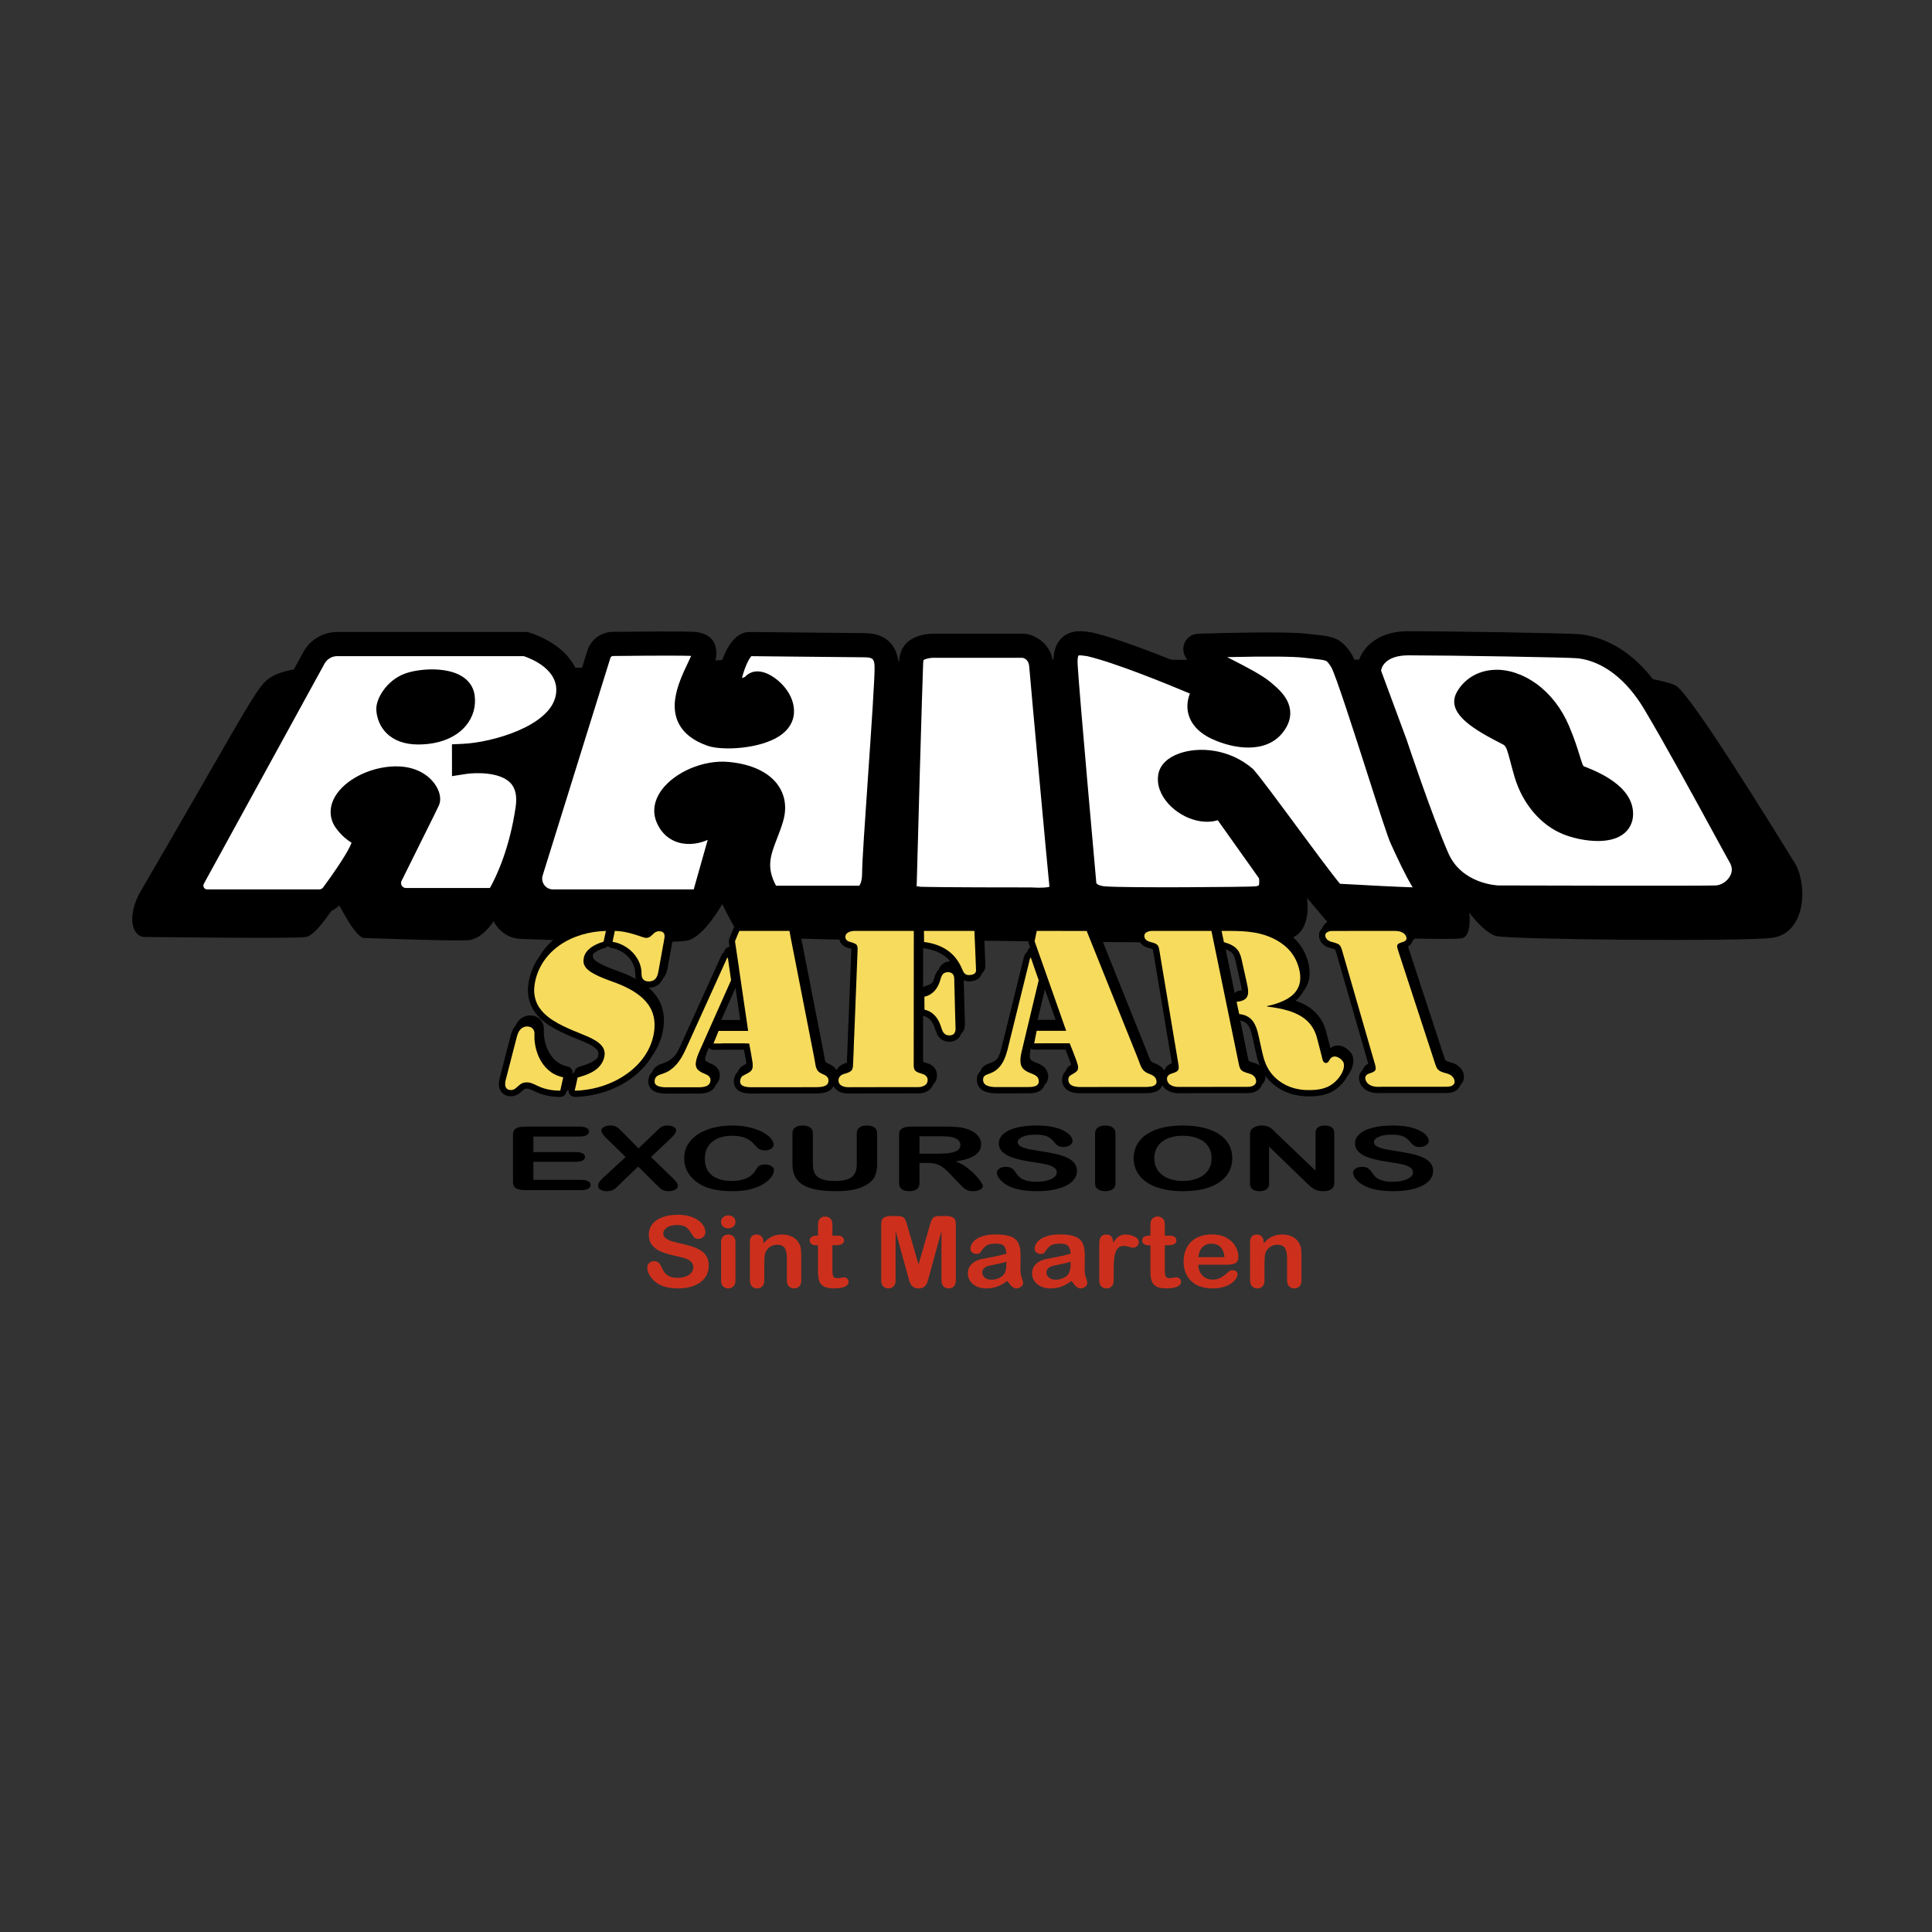 <?xml version="1.0" encoding="utf-8"?>
<!-- Generator: Adobe Illustrator 27.1.0, SVG Export Plug-In . SVG Version: 6.00 Build 0)  -->
<svg version="1.1" id="Layer_1" xmlns="http://www.w3.org/2000/svg" xmlns:xlink="http://www.w3.org/1999/xlink" x="0px" y="0px"
	 viewBox="0 0 2000 2000" style="enable-background:new 0 0 2000 2000;" xml:space="preserve">
<rect x="0" y="0" width="2000" height="2000" fill="#333333" stroke="none"/>
<style type="text/css">
	.st0{fill:#FFFFFF;}
	.st1{fill:#CC301C;}
	.st2{fill:#F7DB5D;}
</style>
<g>
	<path d="M349.32,933.21c0,0-21,34.73-32.33,36.73s-158.33,0-167.66,0c-9.33,0-19.33-14.67-6-43.33
		c96.33-165.33,119-209.36,131.33-221.17c12.33-11.82,35.67-13.82,51.67-14.15s271.99-0.33,285.66,0
		c13.67,0.33,79.33-6.33,111.66-6.67c32.33-0.33,7.85-5.63,193.68,0c224.3-3.33,370.63-1,370.63-1l256.99-1.58
		c0,0,174,16.25,190.66,28.25s95.33,139.33,123.66,185.33c12.67,26,8,71.11-25,75.22c-33,4.11-272.99,1.78-285.66-1.89
		c-12.67-3.67-27.67-24.33-27.67-24.33s3.33,24.33-7.67,26.67c-11,2.33-126.66-2-126.66-2l-33.67-39.9c0,0,6,33.23-16.33,41.9
		s-365.99,1.13-402.99,1.73c-37,0.6-165.33-1.06-170-7.73c-4.67-6.67-16-29.33-16-29.33s-18,32.33-34.67,37.33
		c-16.67,5-153.33-0.67-173.66-1.33c-20.33-0.67-28.33-18.33-28.33-18.33s-11.33,18.67-26.67,19.67c-15.33,1-97.66-2-107.33-2.33
		S349.32,933.21,349.32,933.21z"/>
	<g>
		<g>
			<path class="st0" d="M544.07,666.73H349.1c-10.05,0-19.29,5.48-24.12,14.28L200.06,908.87c-6.01,10.96,1.92,24.34,14.41,24.34
				h115.99c5.56,0,10.8-2.64,14.09-7.12c8.75-11.89,25.71-35.71,30.62-48.1c6.72-16.95-4.68-10.81-17.24-28.05
				c-12.86-17.53,15.35-41.26,46.91-43.89c31.56-2.63,39.87,18.47,38.12,22.56c-1.17,2.74-23.69,48.03-38.45,77.68
				c-5.83,11.71,2.69,25.46,15.77,25.46h86.23c4.96,0,9.54-2.68,11.93-7.03c7.01-12.74,21.03-42.53,27.66-87.06
				c9.06-60.78-65.74-48.8-65.74-48.8v-6.43c30.68-1.46,99.35-18.99,107.24-60.19C595.5,681.05,544.07,666.73,544.07,666.73z
				 M433.62,758.19c-32.14,0.29-31.56-24.25-31.56-24.25c-0.48-4.16,6.43-19.28,21.33-24.84s52.59-7.01,55.52,11.98
				C481.83,740.07,465.76,757.89,433.62,758.19z"/>
			<path d="M330.46,945.71H214.48c-10.33,0-19.64-5.31-24.9-14.19c-5.26-8.89-5.44-19.6-0.48-28.66L314.02,675
				c7.03-12.81,20.47-20.77,35.08-20.77h196.67l1.65,0.46c0.62,0.17,15.22,4.31,28.78,14.28c19.41,14.27,27.82,34.03,23.68,55.63
				c-5.72,29.86-35.4,48.74-65.63,59.36c4.07,2.21,7.92,4.95,11.36,8.35c7.91,7.83,16.57,22.37,12.87,47.2
				c-6.83,45.86-21.15,76.85-29.08,91.25c-4.58,8.32-13.35,13.5-22.88,13.5h-86.23c-10.5,0-20.08-5.33-25.61-14.26
				c-5.53-8.93-6.04-19.87-1.35-29.27c19.23-38.63,32.41-65.21,36.72-74.06c-1.81-3.01-7.69-9.52-24.16-8.15
				c-18.04,1.5-34.21,11.42-38,19.74c-1.16,2.54-0.47,3.47,0.13,4.3c3.63,4.98,6.9,7.16,10.06,9.28c3.61,2.42,8.11,5.42,10.36,11.34
				c2.62,6.88,0.64,13.68-1.64,19.43c-5.1,12.86-20.31,34.78-32.18,50.9C349,941.14,339.97,945.71,330.46,945.71z M349.1,679.23
				c-5.48,0-10.53,2.99-13.16,7.79L211.02,914.88c-0.94,1.71-0.36,3.18,0.06,3.9c0.43,0.72,1.44,1.93,3.39,1.93h115.99
				c1.59,0,3.09-0.76,4.03-2.03c15.09-20.5,25.95-37.44,29.07-45.3c0.14-0.34,0.26-0.66,0.36-0.95c-4.03-2.7-9.99-6.78-16.08-15.13
				c-6.3-8.6-7.3-19.33-2.7-29.42c8.07-17.71,32.74-32.13,58.68-34.29c28.36-2.36,41.63,11.55,46.02,17.65
				c5.57,7.72,7.29,16.06,4.62,22.29c-0.38,0.88-1.52,3.54-38.75,78.33c-1.1,2.22-0.33,4.07,0.23,4.97c0.56,0.9,1.87,2.42,4.35,2.42
				h86.23c0.42,0,0.79-0.21,0.98-0.55c7.12-12.93,19.99-40.88,26.25-82.88c1.75-11.76-0.11-20.17-5.69-25.71
				c-11.43-11.36-36.89-10.27-45.74-8.89l-14.42,2.25l-0.03-32.94l11.91-0.57c29.31-1.4,89.41-18,95.55-50.06
				c5.05-26.39-25.78-38.23-33.15-40.67H349.1z M433.05,770.69c-14.18,0-25.33-4.03-33.17-11.99c-9.38-9.51-10.25-21.17-10.31-24.36
				c-0.45-10.79,10.32-29.83,29.46-36.96c13.99-5.21,42.08-7.33,58.41,2.26c7.78,4.57,12.56,11.32,13.82,19.53
				c1.81,11.76-1.47,23.27-9.25,32.41c-10.31,12.13-27.46,18.91-48.29,19.1l0,0C433.5,770.69,433.27,770.69,433.05,770.69z
				 M414.57,734.14c0.15,3.67,2.41,11.68,18.94,11.54l0,0c13.27-0.12,24.01-3.87,29.47-10.29c3.04-3.58,4.28-7.87,3.58-12.42
				c-0.03-0.22-0.12-0.81-1.77-1.78c-7.82-4.59-27.23-4.04-37.03-0.39c-8.08,3.01-12.35,10.65-13.18,13.25L414.57,734.14z"/>
		</g>
		<g>
			<path class="st0" d="M619.93,677.39l-70.1,225.12c-4.74,15.23,6.64,30.7,22.59,30.7h155.14l17.35-61.38
				c1.72-6.77-2.07-13.92-8.79-15.82c-2.2-0.62-4.39-0.61-6.23,0.64c-6.43,4.38-30.1,11.1-38.86-10.81
				c-8.77-21.91,29.51-47.34,61.36-44.71s54.35,18.41,46.17,45.87c-7.86,26.39-23.81,45.49-4.84,78.3c1.47,2.53,4.18,4.1,7.11,4.1
				l91.24,0c0,0,12.86-2.05,12.86-25.71c0-23.67,14.03-198.98,12.86-215.35c-1.17-16.36-10.81-20.45-23.38-20.45
				c-12.56,0-110.16-1.17-118.34-1.17c-8.18,0-15.93,15.1-20.45,33.31c-4.94,19.86,19.43,15.81,25.13,8.77
				c4.97-6.14,30.1,10.52,28.64,28.93c-1.86,23.42-57.56,27.76-72.76,22.5c-15.19-5.26-27.76-14.61-25.42-34.19
				c2.34-19.58,17.6-42.37,17.86-48.5c0.26-6.14-0.91-9.64-9.38-10.81c-6.59-0.91-61.28-0.4-85.25-0.13
				C627.77,666.67,621.91,671.03,619.93,677.39z"/>
			<path d="M737.02,945.71h-164.6c-11.62,0-22.24-5.37-29.13-14.73c-6.89-9.36-8.86-21.09-5.4-32.19L608,673.68
				c3.6-11.58,14.17-19.44,26.29-19.58c78.86-0.89,85.06-0.03,87.1,0.25c9.6,1.32,20.89,6.51,20.16,23.72
				c-0.21,4.9-2.58,9.86-6.51,18.07c-4.31,9-10.22,21.33-11.42,31.39c-0.83,6.96-0.26,14.88,17.1,20.89
				c8.39,2.91,39.15,1.27,52.27-7.31c1.14-0.75,3.8-2.66,3.94-4.37c0.47-5.92-6.55-13.13-11.17-15.79
				c-8.34,5.8-21.76,8.45-31.61,3.54c-3.65-1.82-15.2-9.17-10.66-27.47c4.85-19.52,14.44-42.8,32.58-42.8
				c3.72,0,24.73,0.23,49.06,0.49c29.25,0.32,62.4,0.68,69.28,0.68c29.19,0,34.99,20.09,35.84,32.06
				c0.65,9.1-2.15,51.09-6.85,119.16c-2.94,42.61-5.98,86.68-5.98,97.07c0,27.1-14.7,36.68-23.39,38.06l-0.98,0.16h-92.23
				c-7.37,0-14.24-3.96-17.93-10.34c-17.91-30.99-9.31-53.29-1.71-72.96c1.9-4.92,3.86-10.01,5.4-15.16
				c1.94-6.51,1.47-11.74-1.43-15.99c-5.02-7.35-17.65-12.53-33.78-13.86c-18.18-1.5-38.61,8.59-46.27,18.96
				c-2.55,3.45-3.38,6.36-2.46,8.65c1.99,4.98,4.69,6.33,6.55,6.91c5.17,1.61,11.96-0.65,13.67-1.79
				c4.71-3.21,10.63-4.05,16.67-2.34c13.05,3.69,20.9,17.56,17.5,30.92l-0.09,0.32L737.02,945.71z M690.69,678.71
				c-13.2,0-31.58,0.11-56.12,0.38c-1.25,0.01-2.33,0.82-2.7,2.02l-70.1,225.12c-1.07,3.43-0.46,7.05,1.67,9.94
				c2.13,2.89,5.4,4.55,8.99,4.55h145.69l14.51-51.31c-7.45,3.47-19.26,6.12-30.65,2.65c-7.23-2.2-17-7.73-22.53-21.56
				c-4.23-10.57-2.25-22.21,5.56-32.79c13.76-18.63,43.18-31.11,68.43-29.02c24.27,2,42.87,10.76,52.37,24.67
				c5.03,7.36,9.94,19.8,4.75,37.23c-1.82,6.1-3.96,11.66-6.03,17.03c-6.91,17.9-11.56,29.95-1.16,49.3h86.03
				c1.19-1.3,3.05-5.06,3.05-13.21c0-11.26,2.93-53.78,6.04-98.79c3.31-47.97,7.42-107.66,6.85-115.66
				c-0.48-6.68-1.43-8.84-10.91-8.84c-7.02,0-40.24-0.36-69.55-0.68c-20.8-0.23-40.56-0.44-47.06-0.48
				c-2.11,2.22-6.32,9.41-9.74,22.6c1.27-0.28,2.56-0.74,3.26-1.24c2.22-2.56,9.25-8.73,22.02-3.63
				c12.44,4.97,30.1,21.67,28.51,41.75c-0.51,6.44-3.56,15.72-15.18,23.31c-20.35,13.31-59,15.25-74.13,10.01
				c-31.28-10.83-35.62-31.8-33.74-47.48c1.69-14.16,8.63-28.65,13.7-39.22c0.96-1.99,2.12-4.42,2.99-6.38
				C711.58,678.81,703.62,678.71,690.69,678.71z M888.79,917.4C888.79,917.4,888.79,917.4,888.79,917.4
				C888.79,917.4,888.79,917.4,888.79,917.4z M767.47,704.98C767.47,704.98,767.47,704.98,767.47,704.98
				C767.47,704.98,767.47,704.98,767.47,704.98z M771.44,700.51C771.44,700.51,771.44,700.51,771.44,700.51
				S771.44,700.51,771.44,700.51z"/>
		</g>
		<g>
			<path class="st0" d="M964.24,668.48h95.55c0,0,16.66,2.05,18.12,20.45c1.46,18.41,19.28,212.43,20.75,226.16
				c1.46,13.73-5.84,17.53-32.14,16.07c-115.42,0-117.46-0.88-117.46-0.88s-12.86,1.46-12.56-14.32
				c0.29-15.78,6.14-220.61,6.72-230.83C943.79,674.91,949.34,669.94,964.24,668.48z"/>
			<path d="M1076.03,943.97c-3.09,0-6.38-0.11-9.86-0.3c-47.08,0-82.29-0.15-101.85-0.44c-8.5-0.12-12.92-0.22-15.51-0.41
				c-3.42,0.09-10.68-0.5-16.81-6.07c-3.76-3.42-8.21-9.85-8-21c0.31-16.92,6.17-221.3,6.74-231.32c0.5-8.82,3.78-15.75,9.74-20.6
				c5.31-4.32,12.48-6.79,22.56-7.78l0.61-0.06h96.92l0.76,0.09c9.26,1.14,27.26,9.26,29.05,31.87
				c1.36,17.17,19.17,211.33,20.71,225.82c0.36,3.37,1.45,13.64-5.99,21.46C1098.7,941.96,1089.08,943.97,1076.03,943.97z
				 M952,917.95c5.35,0.21,27.34,0.71,114.52,0.71l0.69,0.02c12.14,0.68,17.16-0.08,19.12-0.63c0-0.41-0.03-0.95-0.11-1.64
				c-1.55-14.54-19.41-209.28-20.78-226.49c-0.5-6.33-4.24-8.32-6.82-8.94h-93.75c-7.26,0.78-8.7,2.29-8.72,2.31
				c0,0-0.37,0.6-0.48,2.56c-0.57,9.94-6.39,213.48-6.7,230.35c-0.01,0.63,0.01,1.12,0.05,1.51l1.89-0.21L952,917.95z"/>
		</g>
		<g>
			<path class="st0" d="M1243.52,709.35c-19.77-8.44-81.98-34.47-115.35-42.33c-8.77-1.17-26.59-6.14-25.13,21.04
				c1.46,27.17,19.28,225.57,19.28,225.57s-0.88,14.61,20.75,16.36c21.62,1.75,148.73,0.88,157.2,0c8.47-0.88,18.99-4.38,14.9-25.71
				l-50.84-71.59c0,0-6.14,7.89-21.91,4.68c-15.78-3.21-33.89-18.7-30.97-33.89c2.92-15.19,46.46-24.25,76.85,1.46
				c14.32,16.07,84.15,114.54,93.21,122.14c0,0,84.74,4.95,90,3.93c5.26-1.01,12.56-1.6,3.8-15.33
				c-8.77-13.73-17.24-32.43-24.25-47.63c-7.01-15.19-53.76-170.64-62.53-184.37c-8.77-13.73-12.27-12.27-36.82-15.19
				s-107.53,0-110.74,0s-9.06,5.26,9.64,15.49s45.58,22.5,56.69,31.85s22.79,19.58,10.81,34.77s-37.69,12.56-58.44,2.92
				c-18.44-8.57-22.11-22.22-13.66-36.23C1247.72,714.4,1246.61,710.67,1243.52,709.35z"/>
			<path d="M1467.63,943.55c-18.33,0-68.58-2.93-86.86-4l-4.13-0.24l-3.17-2.66c-5.48-4.6-20.02-23.98-51.89-67.12
				c-17.4-23.55-35.37-47.88-42.05-55.62c-17.37-14.24-36.86-12.99-42.47-12.25c-7.69,1-12.15,3.53-13.42,4.81
				c-0.42,6.5,10.86,16.54,21.27,18.66c6.47,1.32,9.32-0.22,10.02-0.7l9.86-12.68l62.15,87.51l0.51,2.67
				c2.43,12.67,1,22.35-4.39,29.6c-6.99,9.4-17.91,10.53-21.5,10.91c-9.71,1-137.46,1.81-159.5,0.03
				c-23.94-1.94-32.27-17.62-32.25-28.41c-1.35-15-17.83-198.77-19.25-225.32c-0.71-13.23,2.26-22.66,9.07-28.83
				c9.36-8.48,21.68-6.58,28.3-5.55c0.67,0.1,1.3,0.2,1.89,0.28l0.61,0.08l0.6,0.14c33.57,7.91,93.28,32.7,117.39,43l0,0
				c4.77,2.04,8.42,6.03,10.01,10.96c1.61,4.98,0.97,10.42-1.74,14.92c-1.54,2.55-3.18,6.25-2.23,9.36
				c0.97,3.17,4.68,6.4,10.45,9.08c15.96,7.42,35.98,10.03,43.35,0.67c3.49-4.43,4.67-5.92-9.05-17.47
				c-6.76-5.69-22.48-13.75-36.34-20.87c-6.22-3.19-12.65-6.49-18.29-9.57c-5.65-3.09-22.85-12.5-19.12-27.1
				c1.78-6.98,8.15-11.85,15.48-11.85c0.49,0,2.3-0.06,5.1-0.14c21.03-0.6,85.02-2.41,107.12,0.22c3.04,0.36,5.75,0.66,8.19,0.92
				c17.84,1.93,26.8,2.9,37.69,19.96c5.19,8.13,16.17,41.09,40.42,116.79c10,31.22,20.35,63.5,22.92,69.07l1.21,2.63
				c6.76,14.66,14.42,31.28,22.23,43.51c3.79,5.95,8.41,14.85,4.65,23.49c-3.67,8.44-12.27,10.03-15.95,10.71l-0.68,0.13
				C1472.88,943.47,1470.7,943.55,1467.63,943.55z M1387.18,914.88c26.14,1.5,59.9,3.24,75.2,3.68c-7.81-13-15.04-28.67-21.48-42.65
				l-1.21-2.62c-3.05-6.62-11.12-31.64-24.03-71.92c-13.17-41.09-33.07-103.2-37.72-111.02c-3.02-4.73-4.33-5.8-5.29-6.24
				c-2.18-1-7.13-1.53-13.98-2.27c-2.51-0.27-5.31-0.58-8.45-0.95c-11.42-1.36-38.24-1.58-79.87-0.66c1.3,0.67,2.62,1.35,3.95,2.03
				c15.79,8.1,32.11,16.47,41.04,23.99c5.85,4.93,13.14,11.07,17.19,19.17c3.78,7.55,6.04,19.39-4.62,32.91
				c-17.33,21.98-50.44,17.25-73.52,6.52c-15.75-7.32-21.65-17.33-23.82-24.44c-2.2-7.19-1.77-14.84,1.2-22.46
				c-23.68-9.97-76.52-31.58-105.91-38.62c-0.55-0.08-1.13-0.17-1.74-0.26c-2.03-0.31-6.12-0.94-7.72-0.52
				c-0.32,0.67-1.19,3.06-0.88,8.85c1.43,26.64,19.07,223.14,19.25,225.13l0.08,0.93l-0.02,0.34c0.34,1.5,3.31,3.27,9.24,3.75
				c21.29,1.73,147.66,0.69,154.92,0.02c3.24-0.34,3.99-0.95,4.02-0.97l0,0c-0.01,0,1.04-1.76,0.29-7.42l-42.69-60.11
				c-5.24,1.62-12.09,2.32-20.7,0.56c-22.75-4.63-45.01-26.36-40.75-48.5c1.8-9.38,9.53-16.92,21.74-21.23
				c20.07-7.08,51.18-5.03,75.45,15.51l0.67,0.57l0.59,0.66c6.93,7.78,24.97,32.2,44.07,58.05
				C1357.78,876.46,1379.12,905.36,1387.18,914.88z M1134.81,913.64L1134.81,913.64z M1255.09,824.3L1255.09,824.3L1255.09,824.3z"
				/>
		</g>
		<g>
			<path class="st0" d="M1801.67,887.04c-11.4-20.16-57.85-107.24-88.83-159.25c-30.97-52.01-68.08-57.56-77.72-58.73
				c-9.64-1.17-141.42-3.21-177.36-3.16c-35.94,0.06-42.66,24.78-40.03,32.08c2.63,7.3,26.59,71.88,26.59,71.88
				s26.01,78.31,43.54,118.34s63.11,40.91,63.11,40.91s206.29,0.58,225.28,0C1795.25,928.53,1813.07,907.2,1801.67,887.04z
				 M1622.85,851.98c-19.58-7.89-35.65-26.59-42.95-51.13s-7.3-35.65-18.12-41.2c-10.81-5.55-47.34-23.67-43.54-35.36
				c0,0,7.01-17.53,29.51-18.41c22.5-0.88,50.55,16.66,64.87,50.26c14.32,33.6,11.4,44.41,22.5,48.8
				c11.1,4.38,42.95,16.95,42.95,37.69S1642.43,859.87,1622.85,851.98z"/>
			<path d="M1708.85,941.88c-64.77,0-152.38-0.25-157.92-0.26l-0.21,0c-2.19-0.04-53.82-1.57-74.32-48.39
				c-17.29-39.47-42.09-113.82-43.88-119.21c-1.74-4.69-23.98-64.64-26.56-71.79c-2.92-8.12-0.68-19.27,5.73-28.39
				c5.34-7.61,18.42-20.38,46.05-20.42c34.14-0.07,167.96,1.92,178.89,3.25c33.64,4.08,64.53,27.07,86.96,64.74
				c22.37,37.57,52.37,92.58,72.22,128.98c7.59,13.92,13.58,24.91,16.75,30.51l0,0c6.91,12.23,6.93,26.26,0.05,38.48
				c-7.36,13.07-21.48,21.8-35.97,22.24C1770.14,941.81,1742.59,941.88,1708.85,941.88z M1551.15,916.62
				c6.41,0.02,206.36,0.57,224.72,0.01c5.75-0.18,11.9-4.09,14.96-9.52c2.59-4.6,2.58-9.28-0.03-13.91v0
				c-3.26-5.76-9.29-16.83-16.93-30.84c-19.76-36.24-49.62-91-71.75-128.16c-18.38-30.87-42.71-49.59-68.49-52.72
				c-8.98-1.02-133.46-3.07-174.11-3.07c-0.6,0-1.17,0-1.73,0c-11.02,0.02-19.4,2.8-24.22,8.05c-3.14,3.41-3.79,6.78-3.83,7.93
				c3.51,9.65,26.08,70.5,26.32,71.13l0.14,0.41c0.26,0.78,26.03,78.22,43.12,117.26C1513.19,914.9,1549.4,916.56,1551.15,916.62z
				 M1429.72,694.66L1429.72,694.66L1429.72,694.66z M1654.05,870.61c-13.06,0-26.76-3.36-35.87-7.04
				c-23.23-9.36-42.02-31.48-50.26-59.16c-1.79-6.01-3.13-11.14-4.31-15.67c-3.39-13-4.58-16.46-7.54-17.98l-1.38-0.71
				c-27.97-14.3-54.74-29.92-48.33-49.63l0.28-0.78c3.72-9.31,16.47-25.31,40.63-26.26c14.31-0.55,29.69,4.63,43.36,14.59
				c14.3,10.43,25.89,25.39,33.5,43.26c5.84,13.71,8.93,23.78,11.19,31.13c1.39,4.53,2.97,9.66,3.92,10.73h0
				c0.01,0,0.16,0.09,0.48,0.21c13.92,5.5,50.86,20.08,50.86,49.32c0,9.03-4.04,16.73-11.39,21.69
				C1672.42,868.89,1663.4,870.61,1654.05,870.61z M1531.62,726.18c3.04,3.29,11.43,9.85,34.45,21.62l1.42,0.73
				c13.23,6.79,16.35,18.76,20.31,33.9c1.13,4.34,2.42,9.25,4.08,14.85c6.09,20.45,19.41,36.56,35.64,43.11
				c7.35,2.96,16.84,4.97,24.77,5.24c9.13,0.31,12.73-1.71,13.24-2.29c-0.01-0.01,0.05-0.23,0.05-0.71
				c0-4.57-4.55-14.03-35.03-26.06c-12.38-4.89-15.36-14.58-19.13-26.86c-2.09-6.82-4.96-16.16-10.29-28.67
				c-12.31-28.88-35.92-43.33-52.88-42.67C1539.07,718.73,1534.05,723.09,1531.62,726.18z"/>
		</g>
	</g>
	<g>
		<path class="st1" d="M733.71,1310.39c0,4.46-1.25,8.46-3.74,12.01c-2.5,3.55-6.15,6.33-10.95,8.34
			c-4.81,2.01-10.51,3.02-17.1,3.02c-7.9,0-14.42-1.37-19.56-4.12c-3.64-1.98-6.6-4.62-8.88-7.92c-2.28-3.3-3.41-6.51-3.41-9.63
			c0-1.81,0.68-3.36,2.05-4.65c1.37-1.29,3.1-1.93,5.22-1.93c1.71,0,3.16,0.5,4.34,1.51c1.18,1,2.19,2.5,3.03,4.47
			c1.02,2.35,2.12,4.31,3.31,5.88c1.18,1.58,2.85,2.87,5,3.9c2.15,1.02,4.97,1.53,8.47,1.53c4.81,0,8.71-1.03,11.72-3.09
			c3-2.06,4.51-4.63,4.51-7.72c0-2.45-0.81-4.43-2.43-5.96c-1.62-1.52-3.72-2.69-6.28-3.49c-2.57-0.8-6-1.66-10.3-2.56
			c-5.75-1.24-10.57-2.69-14.45-4.35c-3.88-1.66-6.96-3.92-9.23-6.79c-2.28-2.87-3.41-6.43-3.41-10.68c0-4.05,1.2-7.66,3.61-10.81
			c2.4-3.15,5.88-5.57,10.43-7.26c4.55-1.69,9.91-2.54,16.06-2.54c4.92,0,9.17,0.56,12.76,1.68c3.59,1.12,6.56,2.61,8.93,4.47
			c2.37,1.86,4.1,3.81,5.19,5.86s1.64,4.04,1.64,5.98c0,1.78-0.68,3.38-2.05,4.8c-1.37,1.42-3.07,2.14-5.11,2.14
			c-1.86,0-3.27-0.43-4.23-1.28c-0.97-0.85-2.01-2.25-3.14-4.2c-1.46-2.78-3.21-4.95-5.24-6.51c-2.04-1.56-5.32-2.34-9.83-2.34
			c-4.19,0-7.57,0.85-10.13,2.54c-2.57,1.69-3.85,3.73-3.85,6.11c0,1.47,0.44,2.75,1.31,3.82s2.08,1.99,3.61,2.76
			c1.53,0.77,3.08,1.37,4.64,1.81s4.15,1.07,7.76,1.91c4.52,0.97,8.6,2.04,12.26,3.22c3.66,1.17,6.77,2.6,9.34,4.27
			c2.57,1.68,4.57,3.79,6.01,6.36C732.99,1303.52,733.71,1306.67,733.71,1310.39z"/>
		<path class="st1" d="M753.98,1271.58c-2.08,0-3.85-0.59-5.33-1.76c-1.48-1.17-2.21-2.83-2.21-4.98c0-1.94,0.76-3.54,2.27-4.8
			c1.51-1.26,3.27-1.88,5.27-1.88c1.93,0,3.64,0.57,5.14,1.71c1.49,1.14,2.24,2.8,2.24,4.98c0,2.11-0.73,3.76-2.19,4.95
			C757.71,1270.99,755.98,1271.58,753.98,1271.58z M761.35,1285.76v39.66c0,2.75-0.71,4.83-2.13,6.23s-3.22,2.11-5.41,2.11
			c-2.19,0-3.96-0.72-5.33-2.16c-1.37-1.44-2.05-3.5-2.05-6.18v-39.26c0-2.71,0.68-4.76,2.05-6.13c1.37-1.37,3.14-2.06,5.33-2.06
			c2.19,0,3.99,0.69,5.41,2.06C760.64,1281.4,761.35,1283.31,761.35,1285.76z"/>
		<path class="st1" d="M790.3,1285.55v1.66c2.62-3.18,5.49-5.52,8.6-7.01c3.11-1.49,6.69-2.24,10.73-2.24
			c3.93,0,7.45,0.79,10.54,2.36c3.09,1.58,5.41,3.8,6.94,6.69c0.98,1.68,1.62,3.49,1.91,5.43c0.29,1.94,0.44,4.42,0.44,7.44v25.53
			c0,2.75-0.68,4.83-2.05,6.23s-3.14,2.11-5.33,2.11c-2.22,0-4.02-0.72-5.41-2.16c-1.38-1.44-2.08-3.5-2.08-6.18v-22.87
			c0-4.52-0.68-7.98-2.05-10.38s-4.09-3.59-8.17-3.59c-2.66,0-5.08,0.73-7.27,2.19c-2.19,1.46-3.79,3.46-4.81,6.01
			c-0.73,2.04-1.09,5.87-1.09,11.46v17.19c0,2.78-0.7,4.87-2.1,6.26c-1.4,1.39-3.21,2.09-5.44,2.09c-2.15,0-3.92-0.72-5.3-2.16
			c-1.38-1.44-2.08-3.5-2.08-6.18v-39.66c0-2.61,0.62-4.57,1.86-5.86c1.24-1.29,2.93-1.94,5.08-1.94c1.31,0,2.49,0.29,3.55,0.85
			c1.06,0.57,1.9,1.42,2.54,2.56C789.99,1282.52,790.3,1283.91,790.3,1285.55z"/>
		<path class="st1" d="M845.15,1279.17h1.64v-8.24c0-2.21,0.06-3.95,0.19-5.2c0.13-1.26,0.48-2.34,1.07-3.24
			c0.58-0.94,1.42-1.7,2.51-2.29c1.09-0.58,2.31-0.88,3.66-0.88c1.89,0,3.61,0.65,5.14,1.96c1.02,0.87,1.67,1.94,1.94,3.19
			c0.27,1.26,0.41,3.04,0.41,5.35v9.35h5.46c2.11,0,3.72,0.46,4.83,1.38c1.11,0.92,1.67,2.1,1.67,3.54c0,1.84-0.79,3.13-2.38,3.87
			c-1.58,0.74-3.85,1.11-6.8,1.11h-2.79v25.23c0,2.15,0.08,3.79,0.25,4.95c0.16,1.16,0.6,2.09,1.31,2.82
			c0.71,0.72,1.87,1.08,3.47,1.08c0.87,0,2.06-0.14,3.55-0.43c1.49-0.28,2.66-0.43,3.5-0.43c1.2,0,2.28,0.44,3.25,1.33
			c0.96,0.89,1.45,1.99,1.45,3.29c0,2.21-1.31,3.9-3.93,5.08c-2.62,1.17-6.39,1.76-11.31,1.76c-4.66,0-8.19-0.72-10.6-2.16
			c-2.4-1.44-3.98-3.43-4.73-5.98c-0.75-2.55-1.12-5.95-1.12-10.2v-26.34h-1.97c-2.15,0-3.79-0.47-4.92-1.41
			c-1.13-0.94-1.69-2.13-1.69-3.57c0-1.44,0.59-2.62,1.78-3.54C841.17,1279.63,842.9,1279.17,845.15,1279.17z"/>
		<path class="st1" d="M939.99,1321.39l-12.84-46.95v50.87c0,2.81-0.68,4.93-2.05,6.33s-3.18,2.11-5.44,2.11
			c-2.19,0-3.97-0.7-5.35-2.09c-1.38-1.39-2.08-3.51-2.08-6.36v-58.31c0-3.22,0.91-5.39,2.73-6.51c1.82-1.12,4.28-1.68,7.38-1.68
			h5.03c3.02,0,5.22,0.25,6.58,0.75s2.38,1.41,3.03,2.71c0.66,1.31,1.4,3.43,2.24,6.38l11.64,40.36l11.64-40.36
			c0.84-2.95,1.58-5.08,2.24-6.38c0.66-1.31,1.67-2.21,3.03-2.71s3.56-0.75,6.58-0.75h5.03c3.1,0,5.55,0.56,7.38,1.68
			c1.82,1.12,2.73,3.29,2.73,6.51v58.31c0,2.81-0.68,4.93-2.05,6.33s-3.2,2.11-5.49,2.11c-2.15,0-3.92-0.7-5.3-2.11
			c-1.38-1.41-2.08-3.52-2.08-6.33v-50.87l-12.84,46.95c-0.84,3.05-1.52,5.29-2.05,6.71c-0.53,1.42-1.5,2.72-2.92,3.9
			c-1.42,1.17-3.39,1.76-5.9,1.76c-1.89,0-3.5-0.38-4.81-1.13c-1.31-0.75-2.33-1.72-3.06-2.89c-0.73-1.17-1.3-2.47-1.72-3.9
			C940.86,1324.42,940.43,1322.94,939.99,1321.39z"/>
		<path class="st1" d="M1042.81,1326.02c-3.61,2.58-7.09,4.52-10.46,5.81c-3.37,1.29-7.15,1.94-11.34,1.94
			c-3.82,0-7.19-0.7-10.08-2.09c-2.89-1.39-5.13-3.28-6.69-5.66c-1.57-2.38-2.35-4.96-2.35-7.74c0-3.75,1.29-6.95,3.88-9.6
			c2.59-2.65,6.14-4.42,10.65-5.33c0.95-0.2,3.3-0.65,7.05-1.36c3.75-0.7,6.97-1.35,9.64-1.93c2.68-0.59,5.58-1.3,8.71-2.14
			c-0.18-3.62-0.97-6.27-2.38-7.97c-1.4-1.69-4.31-2.54-8.71-2.54c-3.79,0-6.64,0.49-8.55,1.46c-1.91,0.97-3.55,2.43-4.92,4.37
			c-1.37,1.94-2.33,3.23-2.9,3.85s-1.78,0.93-3.63,0.93c-1.68,0-3.12-0.49-4.34-1.48s-1.83-2.25-1.83-3.79
			c0-2.41,0.93-4.76,2.79-7.04c1.86-2.28,4.75-4.16,8.69-5.63s8.83-2.21,14.7-2.21c6.56,0,11.71,0.71,15.46,2.14
			c3.75,1.42,6.4,3.68,7.95,6.76c1.55,3.08,2.32,7.17,2.32,12.27c0,3.22-0.01,5.95-0.03,8.19c-0.02,2.25-0.05,4.74-0.08,7.49
			c0,2.58,0.46,5.27,1.39,8.07c0.93,2.8,1.39,4.6,1.39,5.4c0,1.41-0.72,2.69-2.16,3.85c-1.44,1.16-3.07,1.73-4.89,1.73
			c-1.53,0-3.04-0.66-4.54-1.99C1046.07,1330.45,1044.48,1328.53,1042.81,1326.02z M1041.82,1306.16c-2.18,0.74-5.36,1.52-9.53,2.34
			c-4.17,0.82-7.06,1.42-8.66,1.81c-1.6,0.39-3.13,1.14-4.59,2.26c-1.46,1.12-2.19,2.69-2.19,4.7c0,2.08,0.86,3.85,2.57,5.3
			c1.71,1.46,3.95,2.19,6.72,2.19c2.95,0,5.67-0.59,8.17-1.78c2.49-1.19,4.32-2.72,5.49-4.6c1.35-2.08,2.02-5.5,2.02-10.25V1306.16z
			"/>
		<path class="st1" d="M1109.29,1326.02c-3.61,2.58-7.09,4.52-10.46,5.81c-3.37,1.29-7.15,1.94-11.34,1.94
			c-3.82,0-7.18-0.7-10.08-2.09c-2.9-1.39-5.13-3.28-6.69-5.66c-1.57-2.38-2.35-4.96-2.35-7.74c0-3.75,1.29-6.95,3.88-9.6
			c2.59-2.65,6.14-4.42,10.65-5.33c0.95-0.2,3.3-0.65,7.05-1.36c3.75-0.7,6.97-1.35,9.64-1.93c2.68-0.59,5.58-1.3,8.71-2.14
			c-0.18-3.62-0.97-6.27-2.38-7.97c-1.4-1.69-4.31-2.54-8.71-2.54c-3.79,0-6.64,0.49-8.55,1.46c-1.91,0.97-3.55,2.43-4.92,4.37
			c-1.37,1.94-2.33,3.23-2.9,3.85c-0.57,0.62-1.78,0.93-3.63,0.93c-1.68,0-3.12-0.49-4.34-1.48c-1.22-0.99-1.83-2.25-1.83-3.79
			c0-2.41,0.93-4.76,2.79-7.04c1.86-2.28,4.75-4.16,8.69-5.63s8.83-2.21,14.7-2.21c6.56,0,11.71,0.71,15.46,2.14
			c3.75,1.42,6.4,3.68,7.95,6.76c1.55,3.08,2.32,7.17,2.32,12.27c0,3.22-0.01,5.95-0.03,8.19c-0.02,2.25-0.05,4.74-0.08,7.49
			c0,2.58,0.46,5.27,1.39,8.07c0.93,2.8,1.39,4.6,1.39,5.4c0,1.41-0.72,2.69-2.16,3.85s-3.07,1.73-4.89,1.73
			c-1.53,0-3.04-0.66-4.54-1.99C1112.55,1330.45,1110.97,1328.53,1109.29,1326.02z M1108.31,1306.16c-2.18,0.74-5.36,1.52-9.53,2.34
			c-4.17,0.82-7.06,1.42-8.66,1.81c-1.6,0.39-3.13,1.14-4.59,2.26c-1.46,1.12-2.19,2.69-2.19,4.7c0,2.08,0.86,3.85,2.57,5.3
			c1.71,1.46,3.95,2.19,6.72,2.19c2.95,0,5.67-0.59,8.17-1.78c2.49-1.19,4.32-2.72,5.49-4.6c1.35-2.08,2.02-5.5,2.02-10.25V1306.16z
			"/>
		<path class="st1" d="M1152.89,1313.96v11.46c0,2.78-0.71,4.87-2.13,6.26c-1.42,1.39-3.22,2.09-5.41,2.09
			c-2.15,0-3.92-0.7-5.3-2.11c-1.38-1.41-2.08-3.48-2.08-6.23v-38.2c0-6.17,2.42-9.25,7.27-9.25c2.48,0,4.26,0.72,5.35,2.16
			c1.09,1.44,1.69,3.57,1.8,6.38c1.78-2.81,3.61-4.94,5.49-6.38c1.88-1.44,4.38-2.16,7.51-2.16c3.13,0,6.17,0.72,9.12,2.16
			c2.95,1.44,4.42,3.35,4.42,5.73c0,1.68-0.63,3.06-1.88,4.15c-1.26,1.09-2.61,1.63-4.07,1.63c-0.55,0-1.87-0.31-3.96-0.93
			c-2.09-0.62-3.94-0.93-5.54-0.93c-2.19,0-3.97,0.53-5.35,1.58s-2.46,2.62-3.22,4.7c-0.76,2.08-1.29,4.55-1.58,7.41
			C1153.03,1306.34,1152.89,1309.83,1152.89,1313.96z"/>
		<path class="st1" d="M1189.27,1279.17h1.64v-8.24c0-2.21,0.06-3.95,0.19-5.2c0.13-1.26,0.48-2.34,1.07-3.24
			c0.58-0.94,1.42-1.7,2.51-2.29c1.09-0.58,2.31-0.88,3.66-0.88c1.89,0,3.61,0.65,5.14,1.96c1.02,0.87,1.67,1.94,1.94,3.19
			c0.27,1.26,0.41,3.04,0.41,5.35v9.35h5.46c2.11,0,3.72,0.46,4.83,1.38c1.11,0.92,1.67,2.1,1.67,3.54c0,1.84-0.79,3.13-2.38,3.87
			s-3.85,1.11-6.8,1.11h-2.79v25.23c0,2.15,0.08,3.79,0.25,4.95s0.6,2.09,1.31,2.82c0.71,0.72,1.87,1.08,3.47,1.08
			c0.87,0,2.06-0.14,3.55-0.43c1.49-0.28,2.66-0.43,3.5-0.43c1.2,0,2.29,0.44,3.25,1.33c0.96,0.89,1.45,1.99,1.45,3.29
			c0,2.21-1.31,3.9-3.93,5.08c-2.62,1.17-6.39,1.76-11.31,1.76c-4.66,0-8.2-0.72-10.6-2.16c-2.4-1.44-3.98-3.43-4.73-5.98
			c-0.75-2.55-1.12-5.95-1.12-10.2v-26.34h-1.97c-2.15,0-3.79-0.47-4.92-1.41c-1.13-0.94-1.69-2.13-1.69-3.57
			c0-1.44,0.59-2.62,1.78-3.54S1187.01,1279.17,1189.27,1279.17z"/>
		<path class="st1" d="M1269.69,1309.23h-29.17c0.04,3.12,0.72,5.87,2.05,8.24c1.33,2.38,3.1,4.17,5.3,5.38
			c2.2,1.21,4.63,1.81,7.29,1.81c1.78,0,3.41-0.19,4.89-0.58c1.47-0.38,2.9-0.99,4.29-1.81c1.38-0.82,2.66-1.7,3.82-2.64
			c1.17-0.94,2.68-2.21,4.53-3.82c0.76-0.6,1.86-0.9,3.28-0.9c1.53,0,2.77,0.39,3.71,1.16c0.95,0.77,1.42,1.86,1.42,3.27
			c0,1.24-0.53,2.69-1.58,4.35c-1.06,1.66-2.65,3.25-4.78,4.78c-2.13,1.52-4.81,2.79-8.03,3.79c-3.22,1-6.93,1.51-11.12,1.51
			c-9.58,0-17.03-2.51-22.34-7.54s-7.98-11.85-7.98-20.46c0-4.05,0.66-7.82,1.97-11.29c1.31-3.47,3.22-6.44,5.74-8.92
			c2.51-2.48,5.61-4.38,9.29-5.71c3.68-1.32,7.76-1.99,12.24-1.99c5.83,0,10.83,1.13,15,3.39c4.17,2.26,7.29,5.19,9.37,8.77
			c2.08,3.59,3.11,7.24,3.11,10.96c0,3.45-1.07,5.69-3.22,6.71C1276.61,1308.72,1273.58,1309.23,1269.69,1309.23z M1240.51,1301.44
			h27.04c-0.37-4.69-1.74-8.2-4.12-10.53c-2.39-2.33-5.53-3.49-9.42-3.49c-3.71,0-6.77,1.18-9.15,3.54
			C1242.47,1293.32,1241.02,1296.81,1240.51,1301.44z"/>
		<path class="st1" d="M1308.09,1285.55v1.66c2.62-3.18,5.49-5.52,8.6-7.01c3.11-1.49,6.69-2.24,10.74-2.24
			c3.93,0,7.45,0.79,10.54,2.36c3.1,1.58,5.41,3.8,6.94,6.69c0.98,1.68,1.62,3.49,1.91,5.43c0.29,1.94,0.44,4.42,0.44,7.44v25.53
			c0,2.75-0.68,4.83-2.05,6.23c-1.37,1.41-3.14,2.11-5.33,2.11c-2.22,0-4.02-0.72-5.41-2.16c-1.38-1.44-2.08-3.5-2.08-6.18v-22.87
			c0-4.52-0.68-7.98-2.05-10.38c-1.37-2.4-4.09-3.59-8.17-3.59c-2.66,0-5.08,0.73-7.27,2.19c-2.19,1.46-3.79,3.46-4.81,6.01
			c-0.73,2.04-1.09,5.87-1.09,11.46v17.19c0,2.78-0.7,4.87-2.1,6.26c-1.4,1.39-3.21,2.09-5.44,2.09c-2.15,0-3.92-0.72-5.3-2.16
			c-1.38-1.44-2.08-3.5-2.08-6.18v-39.66c0-2.61,0.62-4.57,1.86-5.86s2.93-1.94,5.08-1.94c1.31,0,2.49,0.29,3.55,0.85
			c1.06,0.57,1.9,1.42,2.54,2.56C1307.77,1282.52,1308.09,1283.91,1308.09,1285.55z"/>
	</g>
	<g>
		<path d="M599.74,1176.52h-47.58v16.14h43.81c3.22,0,5.63,0.46,7.22,1.37c1.59,0.91,2.38,2.12,2.38,3.61s-0.78,2.71-2.35,3.65
			c-1.56,0.94-3.98,1.41-7.25,1.41h-43.81v18.7h49.21c3.32,0,5.82,0.49,7.5,1.46c1.68,0.97,2.52,2.26,2.52,3.88
			c0,1.55-0.84,2.82-2.52,3.79c-1.68,0.97-4.18,1.46-7.5,1.46h-57.39c-4.6,0-7.91-0.64-9.92-1.93c-2.02-1.29-3.02-3.36-3.02-6.23
			v-49.42c0-1.91,0.45-3.48,1.35-4.69c0.9-1.21,2.31-2.09,4.23-2.65c1.92-0.55,4.37-0.83,7.36-0.83h55.76c3.37,0,5.87,0.47,7.5,1.41
			s2.45,2.17,2.45,3.7c0,1.55-0.82,2.8-2.45,3.75C605.61,1176.05,603.1,1176.52,599.74,1176.52z"/>
		<path d="M624.35,1219.21l23.33-21.48l-19.63-19.1c-1.85-1.85-3.24-3.45-4.16-4.78s-1.39-2.61-1.39-3.83
			c0-1.26,0.89-2.38,2.67-3.39c1.78-1,3.95-1.5,6.51-1.5c2.94,0,5.23,0.55,6.86,1.64c1.64,1.09,3.9,3.12,6.79,6.08l15.65,15.96
			l16.71-15.96c1.38-1.35,2.55-2.5,3.52-3.45c0.97-0.96,1.91-1.75,2.81-2.38c0.9-0.63,1.91-1.1,3.02-1.41
			c1.11-0.31,2.41-0.47,3.88-0.47c2.65,0,4.82,0.5,6.51,1.5c1.68,1,2.52,2.19,2.52,3.56c0,2-1.83,4.72-5.48,8.16l-20.55,19.37
			l22.12,21.48c1.99,1.88,3.44,3.45,4.34,4.69c0.9,1.24,1.35,2.42,1.35,3.52c0,1.05-0.4,2-1.21,2.87c-0.81,0.87-1.94,1.55-3.41,2.06
			c-1.47,0.51-3.13,0.76-4.98,0.76c-1.99,0-3.67-0.26-5.05-0.79c-1.38-0.52-2.49-1.17-3.34-1.95c-0.85-0.78-2.44-2.29-4.77-4.53
			l-18.35-18.21l-19.49,18.75c-1.52,1.5-2.6,2.54-3.24,3.14c-0.64,0.6-1.41,1.18-2.31,1.75c-0.9,0.57-1.97,1.02-3.2,1.35
			c-1.23,0.33-2.68,0.49-4.34,0.49c-2.56,0-4.68-0.49-6.36-1.48c-1.68-0.99-2.52-2.42-2.52-4.31
			C619.15,1225.12,620.88,1222.41,624.35,1219.21z"/>
		<path d="M801.21,1211.23c0,2.09-0.82,4.36-2.45,6.79s-4.21,4.83-7.72,7.17c-3.51,2.35-7.99,4.25-13.44,5.72
			c-5.45,1.46-11.81,2.2-19.06,2.2c-5.5,0-10.5-0.33-15.01-0.99c-4.5-0.66-8.59-1.68-12.27-3.07c-3.67-1.39-7.05-3.22-10.13-5.49
			c-2.75-2.06-5.1-4.37-7.04-6.93c-1.94-2.56-3.4-5.28-4.37-8.18c-0.97-2.9-1.46-5.98-1.46-9.24c0-5.29,1.22-10.03,3.66-14.22
			c2.44-4.19,5.94-7.76,10.49-10.74c4.55-2.97,9.89-5.24,16-6.79c6.12-1.55,12.63-2.33,19.56-2.33c8.44,0,15.95,1.06,22.54,3.18
			c6.59,2.12,11.64,4.75,15.15,7.87c3.51,3.12,5.26,6.08,5.26,8.86c0,1.52-0.85,2.87-2.56,4.04c-1.71,1.17-3.77,1.75-6.19,1.75
			c-2.7,0-4.73-0.4-6.08-1.21c-1.35-0.81-2.86-2.2-4.52-4.17c-2.75-3.26-5.99-5.7-9.71-7.31c-3.72-1.61-8.31-2.42-13.76-2.42
			c-8.68,0-15.59,2.08-20.73,6.23c-5.15,4.16-7.72,10.06-7.72,17.71c0,5.11,1.14,9.37,3.41,12.76s5.5,5.93,9.67,7.6
			c4.17,1.67,9.06,2.51,14.65,2.51c6.07,0,11.2-0.95,15.4-2.85c4.2-1.9,7.36-4.69,9.49-8.36c0.9-1.73,2.01-3.15,3.34-4.24
			c1.33-1.09,3.46-1.64,6.4-1.64c2.51,0,4.67,0.55,6.47,1.66C800.31,1208.21,801.21,1209.59,801.21,1211.23z"/>
		<path d="M820.34,1204.82v-31.62c0-2.69,0.96-4.71,2.88-6.05c1.92-1.35,4.44-2.02,7.57-2.02c3.27,0,5.87,0.67,7.79,2.02
			c1.92,1.34,2.88,3.36,2.88,6.05v32.33c0,3.68,0.65,6.75,1.96,9.22c1.3,2.47,3.61,4.38,6.93,5.74c3.32,1.36,7.97,2.04,13.94,2.04
			c8.25,0,14.08-1.38,17.5-4.15c3.41-2.76,5.12-6.96,5.12-12.58v-32.6c0-2.72,0.95-4.75,2.84-6.08c1.9-1.33,4.43-2,7.61-2
			c3.18,0,5.75,0.67,7.72,2c1.97,1.33,2.95,3.36,2.95,6.08v31.62c0,5.14-0.79,9.43-2.38,12.87c-1.59,3.44-4.59,6.46-9,9.06
			c-3.79,2.21-8.2,3.83-13.23,4.84c-5.03,1.02-10.91,1.52-17.64,1.52c-8.01,0-14.91-0.55-20.7-1.64c-5.78-1.09-10.5-2.78-14.15-5.07
			c-3.65-2.29-6.33-5.22-8.04-8.79C821.2,1214.05,820.34,1209.78,820.34,1204.82z"/>
		<path d="M959.24,1203.88h-7.4V1225c0,2.78-0.97,4.83-2.92,6.14c-1.94,1.31-4.48,1.97-7.61,1.97c-3.37,0-5.97-0.69-7.82-2.06
			c-1.85-1.38-2.77-3.39-2.77-6.05v-50.58c0-2.87,1.02-4.95,3.06-6.23c2.04-1.29,5.33-1.93,9.89-1.93h34.35
			c4.74,0,8.79,0.13,12.16,0.38c3.37,0.25,6.4,0.77,9.1,1.55c3.27,0.87,6.16,2.11,8.68,3.72c2.51,1.61,4.42,3.49,5.72,5.63
			c1.3,2.14,1.96,4.4,1.96,6.79c0,4.9-2.19,8.82-6.58,11.75c-4.39,2.93-11.04,5.01-19.95,6.23c3.74,1.25,7.33,3.11,10.74,5.56
			c3.41,2.45,6.46,5.06,9.14,7.83c2.68,2.77,4.76,5.26,6.26,7.49c1.49,2.23,2.24,3.76,2.24,4.6c0,0.87-0.44,1.73-1.32,2.58
			c-0.88,0.85-2.07,1.52-3.59,2.02s-3.27,0.74-5.26,0.74c-2.37,0-4.36-0.35-5.97-1.05c-1.61-0.7-3-1.59-4.16-2.67
			c-1.16-1.08-2.74-2.66-4.73-4.75l-8.46-8.88c-3.03-3.26-5.75-5.74-8.14-7.44c-2.39-1.7-4.82-2.87-7.29-3.5
			C966.09,1204.19,962.98,1203.88,959.24,1203.88z M971.33,1176.25h-19.49v18.07h18.92c5.07,0,9.34-0.28,12.8-0.83
			c3.46-0.55,6.1-1.49,7.93-2.83c1.82-1.33,2.74-3.16,2.74-5.49c0-1.82-0.74-3.43-2.2-4.82c-1.47-1.39-3.51-2.43-6.12-3.12
			C983.44,1176.58,978.58,1176.25,971.33,1176.25z"/>
		<path d="M1114.84,1212.26c0,3.98-1.62,7.55-4.87,10.72c-3.25,3.17-8,5.65-14.26,7.44c-6.26,1.79-13.68,2.69-22.26,2.69
			c-10.29,0-18.77-1.23-25.46-3.68c-4.74-1.76-8.59-4.12-11.56-7.06c-2.96-2.94-4.44-5.81-4.44-8.59c0-1.61,0.89-3,2.67-4.15
			c1.78-1.15,4.04-1.73,6.79-1.73c2.23,0,4.11,0.45,5.65,1.34c1.54,0.9,2.86,2.23,3.95,3.99c1.33,2.09,2.76,3.84,4.3,5.25
			s3.71,2.56,6.51,3.48c2.8,0.91,6.47,1.37,11.02,1.37c6.26,0,11.34-0.92,15.25-2.76c3.91-1.84,5.87-4.13,5.87-6.88
			c0-2.18-1.06-3.95-3.16-5.31c-2.11-1.36-4.84-2.4-8.18-3.12c-3.34-0.72-7.81-1.48-13.41-2.29c-7.49-1.11-13.76-2.4-18.81-3.88
			c-5.05-1.48-9.06-3.5-12.02-6.05c-2.96-2.56-4.44-5.73-4.44-9.53c0-3.62,1.56-6.83,4.69-9.64c3.13-2.81,7.66-4.97,13.58-6.48
			c5.93-1.51,12.9-2.26,20.91-2.26c6.4,0,11.94,0.5,16.61,1.5s8.54,2.33,11.63,3.99c3.08,1.66,5.33,3.4,6.76,5.22
			c1.42,1.82,2.13,3.6,2.13,5.34c0,1.58-0.89,3.01-2.67,4.28c-1.78,1.27-4,1.91-6.65,1.91c-2.42,0-4.26-0.38-5.51-1.14
			c-1.26-0.76-2.62-2.01-4.09-3.74c-1.9-2.48-4.17-4.42-6.83-5.81c-2.66-1.39-6.92-2.08-12.8-2.08c-5.45,0-9.85,0.75-13.19,2.26
			c-3.34,1.51-5.01,3.33-5.01,5.45c0,1.32,0.57,2.45,1.71,3.41s2.7,1.78,4.69,2.47s4.01,1.23,6.04,1.61c2.04,0.39,5.4,0.96,10.1,1.7
			c5.88,0.87,11.2,1.82,15.97,2.87c4.76,1.05,8.82,2.32,12.16,3.81c3.34,1.5,5.95,3.39,7.82,5.67
			C1113.9,1206.14,1114.84,1208.94,1114.84,1212.26z"/>
		<path d="M1133.62,1225v-51.79c0-2.69,0.97-4.71,2.92-6.05c1.94-1.35,4.46-2.02,7.54-2.02c3.18,0,5.75,0.67,7.72,2
			c1.97,1.33,2.95,3.36,2.95,6.08V1225c0,2.72-0.98,4.75-2.95,6.1c-1.97,1.34-4.54,2.02-7.72,2.02c-3.04,0-5.54-0.68-7.5-2.04
			C1134.6,1229.71,1133.62,1227.69,1133.62,1225z"/>
		<path d="M1224.22,1165.13c10.81,0,20.09,1.38,27.84,4.15c7.75,2.77,13.62,6.7,17.6,11.79c3.98,5.1,5.97,11.08,5.97,17.96
			c0,5.08-1.09,9.7-3.27,13.86c-2.18,4.16-5.45,7.76-9.81,10.81c-4.36,3.05-9.72,5.38-16.07,7c-6.35,1.61-13.63,2.42-21.83,2.42
			c-8.16,0-15.46-0.83-21.9-2.49c-6.45-1.66-11.83-4-16.14-7.02s-7.57-6.65-9.78-10.9c-2.2-4.25-3.31-8.83-3.31-13.77
			c0-5.05,1.15-9.69,3.45-13.9c2.3-4.21,5.63-7.8,9.99-10.76c4.36-2.96,9.67-5.22,15.93-6.79
			C1209.14,1165.92,1216.25,1165.13,1224.22,1165.13z M1254.23,1198.94c0-4.81-1.23-8.98-3.7-12.51c-2.47-3.53-5.99-6.2-10.56-8
			c-4.58-1.81-9.83-2.71-15.75-2.71c-4.22,0-8.12,0.5-11.7,1.5c-3.58,1-6.66,2.46-9.25,4.37c-2.58,1.91-4.62,4.36-6.12,7.33
			c-1.49,2.98-2.24,6.32-2.24,10.02c0,3.74,0.75,7.12,2.24,10.14c1.49,3.02,3.6,5.52,6.33,7.51c2.73,1.99,5.86,3.48,9.39,4.46
			c3.53,0.99,7.41,1.48,11.63,1.48c5.4,0,10.37-0.85,14.9-2.56c4.53-1.7,8.13-4.33,10.81-7.89
			C1252.89,1208.53,1254.23,1204.15,1254.23,1198.94z"/>
		<path d="M1321.22,1173.11l40.61,38.75v-39.1c0-2.54,0.86-4.45,2.6-5.72c1.73-1.27,4.06-1.91,7-1.91c3.03,0,5.43,0.64,7.18,1.91
			c1.75,1.27,2.63,3.18,2.63,5.72v51.71c0,5.77-3.79,8.66-11.38,8.66c-1.9,0-3.6-0.17-5.12-0.52c-1.52-0.34-2.94-0.89-4.27-1.64
			s-2.56-1.62-3.7-2.62c-1.14-1-2.28-2.02-3.41-3.07l-39.61-38.3v38.52c0,2.51-0.92,4.41-2.77,5.69c-1.85,1.29-4.22,1.93-7.11,1.93
			c-2.99,0-5.38-0.65-7.18-1.95c-1.8-1.3-2.7-3.19-2.7-5.67v-50.72c0-2.15,0.38-3.84,1.14-5.07c0.9-1.34,2.39-2.44,4.48-3.3
			c2.09-0.85,4.34-1.28,6.76-1.28c1.9,0,3.52,0.2,4.87,0.58c1.35,0.39,2.54,0.91,3.56,1.57c1.02,0.66,2.06,1.51,3.13,2.56
			C1318.98,1170.89,1320.08,1171.98,1321.22,1173.11z"/>
		<path d="M1483.58,1212.26c0,3.98-1.62,7.55-4.87,10.72c-3.25,3.17-8,5.65-14.26,7.44c-6.26,1.79-13.68,2.69-22.26,2.69
			c-10.29,0-18.77-1.23-25.46-3.68c-4.74-1.76-8.59-4.12-11.56-7.06c-2.96-2.94-4.44-5.81-4.44-8.59c0-1.61,0.89-3,2.67-4.15
			c1.78-1.15,4.04-1.73,6.79-1.73c2.23,0,4.11,0.45,5.65,1.34c1.54,0.9,2.86,2.23,3.95,3.99c1.33,2.09,2.76,3.84,4.3,5.25
			s3.71,2.56,6.51,3.48c2.8,0.91,6.47,1.37,11.02,1.37c6.26,0,11.34-0.92,15.25-2.76c3.91-1.84,5.87-4.13,5.87-6.88
			c0-2.18-1.06-3.95-3.16-5.31c-2.11-1.36-4.84-2.4-8.18-3.12c-3.34-0.72-7.81-1.48-13.41-2.29c-7.49-1.11-13.76-2.4-18.81-3.88
			c-5.05-1.48-9.06-3.5-12.02-6.05c-2.96-2.56-4.44-5.73-4.44-9.53c0-3.62,1.56-6.83,4.69-9.64c3.13-2.81,7.66-4.97,13.58-6.48
			c5.93-1.51,12.9-2.26,20.91-2.26c6.4,0,11.94,0.5,16.61,1.5s8.54,2.33,11.63,3.99c3.08,1.66,5.33,3.4,6.76,5.22
			c1.42,1.82,2.13,3.6,2.13,5.34c0,1.58-0.89,3.01-2.67,4.28c-1.78,1.27-4,1.91-6.65,1.91c-2.42,0-4.26-0.38-5.51-1.14
			c-1.26-0.76-2.62-2.01-4.09-3.74c-1.9-2.48-4.17-4.42-6.83-5.81c-2.66-1.39-6.92-2.08-12.8-2.08c-5.45,0-9.85,0.75-13.19,2.26
			c-3.34,1.51-5.01,3.33-5.01,5.45c0,1.32,0.57,2.45,1.71,3.41s2.7,1.78,4.69,2.47s4.01,1.23,6.04,1.61c2.04,0.39,5.4,0.96,10.1,1.7
			c5.88,0.87,11.2,1.82,15.97,2.87c4.76,1.05,8.82,2.32,12.16,3.81c3.34,1.5,5.95,3.39,7.82,5.67
			C1482.64,1206.14,1483.58,1208.94,1483.58,1212.26z"/>
	</g>
	<g>
		<path d="M1015.71,1009.56c0.02-0.03,0.03-0.06,0.05-0.09c0.3-0.59,0.51-1.17,0.68-1.74c0.99-0.86,1.82-1.88,2.44-3.05
			c0.02-0.03,0.03-0.06,0.05-0.09c1.4-2.75,1.19-5.42,1.06-7.02c-0.03-0.32-0.06-0.75-0.05-0.91c0.01-0.19,0.01-0.37,0-0.56
			c-0.18-4.18-0.34-8.37-0.51-12.55c-0.32-8.21-0.66-16.7-1.07-25.07c-0.17-3.46-3.03-6.18-6.49-6.18c0,0,0,0-0.01,0
			c-17.4,0.02-34.8,0.02-52.2,0.01c0,0,0,0,0,0c-2.17,0-4.09,1.07-5.27,2.71c-0.2-0.28-0.42-0.54-0.66-0.79
			c-1.22-1.22-2.87-1.91-4.6-1.91c-10.67-0.01-21.34,0-32.01,0c-9.72,0-19.45,0-29.19,0c-4.25,0.01-7.93,1.03-10.94,3.04
			c-2.19,1.44-3.75,3.59-4.56,5.97c-3.71,3.4-4.94,9.08-2.69,13.54c1.28,2.67,3.59,4.68,6.88,5.98c0.11,0.04,0.21,0.08,0.32,0.12
			c0.76,0.25,1.54,0.47,2.32,0.69c0.72,0.2,1.45,0.4,2.04,0.62c0,0.25,0,0.49-0.01,0.67c-0.36,9.26-0.73,18.53-1.09,27.79
			c-0.52,13.26-1.05,26.53-1.56,39.79c-0.14,1.67-0.17,3.26-0.19,4.8c-0.02,1.53-0.05,2.98-0.19,4.32c-0.01,0.1-0.02,0.2-0.02,0.31
			c-0.07,1.17-0.09,2.34-0.11,3.52c-0.03,1.52-0.06,2.95-0.19,4.29c-0.01,0.11-0.02,0.21-0.02,0.32c-0.05,1.06-0.08,2.13-0.1,3.2
			c-0.03,1.62-0.06,3.14-0.21,4.57c-0.02,0.21-0.03,0.41-0.04,0.62c-0.02,2.32-0.13,4.62-0.24,7.05c-0.11,2.39-0.22,4.86-0.25,7.35
			c-0.17,1.77-0.2,3.45-0.23,5.08c-0.03,1.49-0.06,2.91-0.19,4.21c-0.08,0.02-0.17,0.05-0.25,0.07c-2.29,0.67-5.42,1.58-8.04,4.27
			c-1.01,0.98-1.83,2.14-2.44,3.41c-1.22-2.27-3.46-4.71-7.62-6.46c-1.46-0.6-2.93-1.24-3.52-1.99c-0.69-0.88-1.03-3.04-1.3-4.73
			c-0.46-3.1-1.08-6.13-1.67-9.06c-0.35-1.75-0.71-3.49-1.04-5.33l-6.85-35.01c-4.07-20.78-8.13-41.56-12.2-62.28
			c-0.64-3.43-1.33-6.89-2.01-10.23c-0.99-4.92-2.01-10-2.84-14.98c-0.44-2.61-2.41-4.7-4.99-5.27c-1.52-0.34-2.85-0.31-3.83-0.29
			c-0.23,0-0.45,0.01-0.68,0.01c-0.05,0-0.09,0-0.14,0l-32.5,0l-16.25,0c-2.64,0-5.01,1.59-6.01,4.03
			c-0.27,0.66-0.55,1.32-0.82,1.98c-1.03,0.7-1.86,1.69-2.35,2.9c-1.11,2.69-2.22,5.38-3.34,8.06l-0.54,1.31
			c-0.01,0.03-0.04,0.09-0.05,0.12l-0.06,0.15c-0.38,0.88-1.23,2.88-0.71,5.4l0.59,3.91c-2.19,0.27-4.16,1.64-5.13,3.75
			c-0.35,0.76-0.69,1.53-1.04,2.29c-0.9,0.64-1.65,1.52-2.13,2.59c-8.66,19.04-17.29,38.1-25.92,57.16
			c-5.57,12.3-11.14,24.6-16.72,36.9c0,0,0,0,0,0.01c-1.03,2.28-2.27,4.85-3.75,7.43c-0.83,1.13-1.71,2.22-2.67,3.24
			c-2.9,3.17-6.35,5.48-9.98,6.68c-0.11,0.04-0.23,0.08-0.34,0.12c-0.54,0.21-1.1,0.39-1.66,0.58c-1.87,0.62-4.19,1.38-6.37,2.98
			c-1.99,1.44-3.48,3.5-4.34,5.86c-2.94,2.78-4.45,7.08-3.91,11.39c0.32,3.21,2.21,6.12,5.21,8.02c0.04,0.03,0.08,0.05,0.12,0.08
			c3.65,2.2,7.49,2.53,10.57,2.79l0.43,0.04c0.18,0.02,0.36,0.02,0.54,0.02c4.17,0.01,8.35,0.02,12.58,0.02
			c7.73,0,15.66-0.02,24.12-0.04c0.16,0,0.32-0.01,0.48-0.02c2.96-0.23,7.02-0.54,10.7-2.85c2.4-1.47,4.18-3.78,5.15-6.42
			c3.35-3.2,4.83-8.29,3.56-12.97c-0.01-0.05-0.03-0.1-0.04-0.15c-1.02-3.43-3.56-6.13-7.58-8.05c-0.67-0.31-1.35-0.61-2.03-0.91
			c-1.89-0.82-3.51-1.53-4.63-2.54c-0.33-0.29-0.62-1.1-0.51-1.89c0.01-0.06,0.02-0.12,0.02-0.17c0.37-3.25,1.74-6.58,3.08-9.66
			c0.27-0.6,0.53-1.2,0.8-1.8c1.21,1.33,2.91,2.11,4.74,2.13c2.65,0.02,5.25,0.03,7.73,0c0.32,0,0.65-0.03,0.96-0.08
			c0.68-0.11,1.61-0.1,2.6-0.09c0.49,0.01,0.99,0.01,1.4,0l7.11,0c3.93,0,7.87-0.01,11.8,0c0.87,4.66,1.73,9.41,2.44,14.09
			l0.01,0.09c0.01,0.14,0.03,0.29,0.04,0.45c-0.09,0.04-0.16,0.08-0.25,0.13c-1.17,0.59-2.51,1.26-3.75,2.07
			c-2.28,1.44-3.96,3.64-4.91,6.26c-2.69,2.54-4.19,6.33-4.06,10.57c0,0.08,0.01,0.16,0.01,0.24c0.26,3.69,2.38,7.09,5.54,8.91
			c3.36,2.01,6.82,2.3,9.61,2.54l0.7,0.06c0.2,0.02,0.39,0.03,0.59,0.03c13.12,0,26.23-0.01,39.35-0.02
			c8.87-0.01,17.75-0.02,26.6-0.02l0.49,0c3.58,0.01,7.63,0.03,11.74-1.09c0.06-0.02,0.13-0.04,0.19-0.05
			c3.85-1.17,6.6-3.23,8.18-6.13c0.07-0.13,0.13-0.26,0.2-0.39c0.76,1.5,1.82,2.82,3.13,3.87c3.1,2.52,7.21,3.8,12.21,3.8
			c0.07,0,0.14,0,0.21,0c14.59-0.07,29.43-0.08,43.79-0.07c9.53,0,19.06,0,28.6-0.02c0.06,0,0.12,0,0.18,0
			c4.53-0.13,8.48-1.54,11.43-4.05c1.65-1.38,2.88-3.24,3.61-5.3c2.66-2.47,4.14-6.19,3.91-9.94c-0.06-4.87-3.22-9.29-8.15-11.32
			c-1.21-0.5-2.39-0.86-3.43-1.18c-1.06-0.32-2.06-0.63-2.76-1c-0.03-0.27-0.06-0.71-0.06-1.38c0-15.52,0-30.97,0.01-46.17
			c0.1,0.02,0.19,0.06,0.3,0.08c4.09,0.77,7.98,4.03,10.14,8.5c0.05,0.1,0.1,0.2,0.15,0.29c0.74,1.35,1.31,3.04,1.91,4.83
			c0.44,1.32,0.9,2.69,1.48,4.08c1.82,4.45,5.37,7.64,9.51,8.56c1.31,0.32,2.61,0.48,3.88,0.48c3.18,0,6.13-1,8.42-2.91
			c1.24-1.03,2.64-2.67,3.52-5.18c1.87-1.69,3.95-4.76,4.03-10.05c0-0.1,0-0.21,0-0.31c-0.45-13.63-0.78-27.5-1.1-40.91
			c0-0.07,0-0.15-0.01-0.22c-0.08-1.34-0.12-2.68-0.15-4.04c1.7,0.74,3.6,1.14,5.58,1.14c0.88,0,1.77-0.08,2.67-0.23
			C1010.4,1015.15,1013.89,1012.99,1015.71,1009.56z M967.48,1011.51c-0.01,0.04-0.02,0.07-0.03,0.11c-0.5,1.86-1.08,3.5-1.75,4.96
			c-1.88,2.01-4.3,3.42-6.86,3.93c-1.28,0.26-2.39,0.89-3.27,1.75c0.01-14.01,0.02-27.64,0.03-40.71c0.06,0.01,0.12,0.03,0.19,0.04
			c8.95,1.12,16.42,3.87,22.24,8.22c2,1.47,3.86,3.24,5.55,5.25c-1.36,0.09-2.74,0.34-4.11,0.8c-0.05,0.02-0.09,0.03-0.14,0.05
			c-4.29,1.55-6.49,5.06-7.65,7.78C968.95,1006.47,967.91,1010.04,967.48,1011.51z M764.43,1043.21c0.61,4.21,1.23,8.42,1.84,12.63
			c-6.41,0-12.81,0-19.22,0.01c-0.16,0-0.31,0.02-0.46,0.04c1.4-3.15,2.8-6.29,4.2-9.44c3.54-7.95,7.08-15.9,10.62-23.85
			C762.44,1029.52,763.45,1036.44,764.43,1043.21z"/>
		<path d="M685.97,1068.48c2.28-10.7,1.61-20.79-1.93-29.16c-2.57-6.15-6.81-11.8-12.58-16.84c0.07,0,0.15,0.01,0.22,0.01
			c4.04,0,7.86-1.37,10.71-3.92c0.05-0.04,0.1-0.09,0.14-0.13c1.74-1.66,2.9-3.57,3.71-5.46c3.11-3.3,4.22-7.43,4.77-10.37
			c1.15-6.38,2.31-12.76,3.47-19.14c0.84-4.61,1.67-9.21,2.51-13.82c0.53-2.45,0.96-5.36,0.31-8.52c-0.01-0.06-0.02-0.11-0.04-0.17
			c-0.88-3.74-3.89-6.8-7.57-7.76c-3.69-1.03-7.44-0.71-10.49,0.86c-2.21,1.11-3.78,2.63-5.04,3.86c-0.64,0.63-1.45,1.4-1.83,1.57
			c-0.02,0.01-0.05,0.02-0.07,0.03c-0.17,0-0.56-0.06-1.16-0.29c-0.06-0.02-0.12-0.04-0.18-0.07c-10.72-3.66-20.46-6.7-31.14-6.86
			c-1.85-0.04-3.52,0.71-4.72,1.94c-1.26-1.28-3.01-1.99-4.8-1.93c-19.68,0.57-37.63,6.21-51.92,16.3c0,0,0,0,0,0
			c-8.22,5.82-15.01,13.15-19.86,21.4c-2.19,3.06-4.1,6.27-5.7,9.6c-3.87,8.06-6.04,16.7-6.28,24.97c0,0.05,0,0.11,0,0.16
			c-0.03,8.03,2.28,15.85,6.48,21.98c6.15,9.13,15.3,14.86,21.67,18.39c7.7,4.21,15.77,7.59,22.65,10.33
			c1.01,0.42,2.02,0.84,3.04,1.25c4.82,1.97,9.37,3.83,13.34,6.36c2.83,1.86,4.53,3.57,5.36,5.42c0.63,1.4,0.59,3.44-0.11,5.47
			c-0.02,0.06-0.04,0.13-0.06,0.19c-0.1,0.33-0.23,0.66-0.36,0.99c-1.01,1.07-2.19,2.05-3.51,2.91c-4.66,3.09-10.52,4.81-15.69,6.33
			c-2.25,0.66-3.97,2.48-4.5,4.76c-0.06,0.26-0.11,0.52-0.17,0.78c-0.84,0.5-1.54,1.19-2.08,2c0-0.02,0.01-0.03,0.01-0.05
			c0.4-1.7,0.1-3.5-0.84-4.98s-2.43-2.52-4.15-2.88c-3.81-0.8-7.16-2.2-10-4.18c-3.33-2.28-6.32-5.55-8.65-9.43
			c-3.01-5.07-4.98-11.15-5.71-17.59c-0.01-0.08-0.02-0.15-0.03-0.23c-0.23-1.54-0.22-3.29-0.2-5.15c0.01-1.14,0.02-2.32-0.03-3.55
			c0-0.05,0-0.1-0.01-0.16c-0.29-4.72-3.2-9.07-7.44-11.08c-5.08-2.39-11.36-1.76-15.99,1.6c-0.04,0.03-0.08,0.06-0.11,0.08
			c-2.32,1.76-4.15,4.11-5.57,7.1c-2.27,2.53-3.93,5.85-5.05,10.08c-2.06,7.9-4.09,15.8-6.11,23.71c-1.52,5.95-3.05,11.89-4.6,17.88
			c-0.12,0.47-0.24,0.94-0.37,1.41c-0.67,2.48-1.5,5.56-1.21,9.02c0.24,4.4,2.79,8.35,6.54,10.11c0.05,0.02,0.1,0.05,0.15,0.07
			c4.58,2,9.91,1.44,13.88-1.44c1.26-0.89,2.33-1.87,3.28-2.73c1.1-1,2.13-1.94,2.93-2.26c0.11-0.04,0.21-0.09,0.31-0.14
			c0.49-0.23,1.82-0.18,2.91-0.12c1.82,0.31,3.84,1.28,5.98,2.31c1.2,0.58,2.45,1.18,3.72,1.7c6.94,2.94,14.93,4.47,23.74,4.54
			c0.02,0,0.03,0,0.05,0c3.04,0,5.68-2.11,6.34-5.09c0.05-0.24,0.11-0.49,0.16-0.73c0.84-0.51,1.57-1.19,2.11-2.03
			c-0.36,1.81,0.05,3.7,1.18,5.19c1.2,1.59,3.05,2.54,5.04,2.58c0.39,0.01,0.78,0.01,1.16,0.01c4.5,0,8.91-0.57,13.13-1.17
			c7.53-1.17,14.88-3.13,21.85-5.81c13.25-5.1,24.59-12.45,33.74-21.87c4.08-4.23,7.57-8.82,10.42-13.64
			C680.48,1085.44,684.19,1077.1,685.97,1068.48z M613.9,991.25c-0.15-0.38-0.35-1.28-0.02-3.05c0.01-0.07,0.02-0.14,0.04-0.21
			c0.03-0.19,0.08-0.39,0.13-0.59c0.26-0.24,0.53-0.47,0.82-0.7c2.89-2.35,6.63-4.15,11.42-5.49c0.9-0.25,1.73-0.69,2.45-1.3
			c0.22-0.19,0.42-0.38,0.61-0.58c0.98,1.06,2.29,1.78,3.73,2.02c8.75,1.43,16.64,6.77,21.07,14.23c2.33,3.99,3.52,8.21,3.45,12.21
			c0,0.09,0,0.18,0,0.27c0.04,1.74,0.19,3.57,0.77,5.41c-7.72-4.24-15.79-7.25-23.14-9.83c-5.97-2.24-11.74-4.53-16.83-7.78
			c-1.74-1.17-3.79-2.74-4.45-4.5C613.93,991.33,613.91,991.29,613.9,991.25z"/>
		<path d="M1394.53,1085.87c-0.06-0.05-0.12-0.1-0.19-0.14c-5.02-3.65-10.49-4.41-15.02-2.1c-0.79,0.39-1.49,0.85-2.09,1.34
			c-0.52-2.06-1.05-4.1-1.58-6.1c-0.43-1.66-0.87-3.32-1.29-4.99c-0.01-0.04-0.02-0.09-0.04-0.13c-0.28-1.01-0.54-2.02-0.79-3.04
			c-0.8-3.14-1.63-6.39-3.07-9.65c-2.6-6.08-6.63-11.48-11.61-15.58c-4.74-3.95-10.55-7.07-17.73-9.55
			c0.41-0.33,0.81-0.66,1.21-1.01c2.81-2.45,5.13-5.44,6.85-8.72c3.31-4.14,5.51-9.14,6.21-14.28c0.98-7.31-0.36-15.37-4-23.98
			c-3.15-7.38-8.24-14.06-14.76-19.31c-9.97-7.97-22.91-13.18-37.37-15.06c-9.42-1.3-18.85-1.29-27.97-1.27l-3.51,0c0,0,0,0-0.01,0
			c-1.94,0-3.77,0.86-5,2.35c-0.09,0.11-0.18,0.23-0.26,0.35c-1.19-1.65-3.11-2.71-5.26-2.71c0,0,0,0-0.01,0
			c-16.49,0.02-32.98,0.01-49.48,0.01l-11.1,0c-4.02-0.08-7.46,0.78-10.29,2.55c-2.25,1.4-3.85,3.55-4.6,5.96
			c-2.46,2.16-3.84,5.32-3.63,8.52c0.08,3.88,2.24,7.6,5.73,9.82c2.27,1.51,4.56,2.09,6.41,2.56c0.75,0.19,1.46,0.37,1.97,0.57
			c0.12,0.05,0.25,0.09,0.37,0.13c0.34,0.11,0.56,0.21,0.7,0.29c0.24,0.83,0.4,1.86,0.58,2.95c0.12,0.8,0.25,1.59,0.41,2.38
			c3.2,19.17,6.41,38.35,9.61,57.52c3.07,18.35,6.14,36.7,9.2,55.05c-1.19,0.44-2.5,1.06-3.77,2.02c-1.91,1.4-3.3,3.38-4.04,5.59
			c-0.03,0.03-0.06,0.06-0.09,0.09c-2.26-4.09-6.06-6.05-9.18-7.29c-0.06-0.02-0.11-0.04-0.17-0.06c-1.34-0.49-2.84-1.11-3.86-1.99
			c-0.04-0.04-0.08-0.07-0.12-0.1c-0.9-0.74-1.67-2.42-2.25-3.84c-1.64-4.63-3.49-9.18-5.27-13.58c-0.95-2.33-1.9-4.67-2.84-7.07
			c-15.81-39.31-31.59-78.64-47.36-117.96c-0.98-2.45-3.36-4.07-6-4.08c-9.48-0.05-19.11-0.04-28.42-0.04
			c-7.76,0.01-15.52,0.01-23.28-0.01c-0.01,0-0.01,0-0.02,0c-3.03,0-5.66,2.09-6.34,5.05c-0.06,0.26-0.11,0.51-0.17,0.77
			c-1.48,0.89-2.6,2.34-3.01,4.11c-0.43,1.89-0.82,3.79-1.19,5.62c-0.26,1.28-0.52,2.57-0.8,3.85c-0.02,0.1-0.03,0.12-0.04,0.22
			l-0.03,0.12c-0.19,0.83-0.68,2.95,0.31,5.31c0.42,1.16,0.83,2.34,1.25,3.51c-1.23,0.75-2.2,1.89-2.71,3.27
			c-0.21,0.56-0.39,1.12-0.56,1.68c-1.18,0.75-2.11,1.86-2.61,3.2c-0.71,1.89-1.14,3.76-1.51,5.41c-0.19,0.81-0.37,1.63-0.59,2.43
			c-0.02,0.06-0.03,0.12-0.05,0.18l-5.76,23.39c-4.5,18.26-9,36.52-13.48,54.7c-0.43,1.66-0.83,3.33-1.23,5
			c-1.19,4.99-2.32,9.71-4.32,14c-0.16,0.35-0.33,0.69-0.5,1.03c-1.33,1.57-2.82,2.84-4.41,3.74c-1.09,0.64-2.48,1.16-3.96,1.71
			c-0.92,0.34-1.88,0.7-2.95,1.15c-4.46,1.97-6.21,4.93-6.88,7.21c-1.94,1.71-2.84,3.63-3.26,5.17c-0.99,3.76-0.42,7.67,1.52,10.68
			c1.47,2.32,3.71,4.06,6.83,5.31c0.07,0.03,0.14,0.06,0.22,0.08c3.96,1.42,7.91,1.66,11.58,1.66c0.17,0,0.34,0,0.5,0l31.18-0.02
			c2.96,0.03,6.44-0.05,9.98-1.2c3.33-1.08,5.91-3.25,7.29-6.12c0.23-0.47,0.42-0.96,0.57-1.45c1.08-0.98,1.97-2.13,2.6-3.43
			c1.77-3.69,1.5-8.21-0.72-12.08c-0.03-0.05-0.06-0.1-0.09-0.15c-2.04-3.33-5.19-5.04-7.8-6.19c-0.68-0.29-1.38-0.57-2.07-0.85
			c-2.17-0.87-4.04-1.62-5.42-2.7c-0.04-0.03-0.08-0.06-0.11-0.09c-0.82-0.61-1.42-1.63-1.53-2.58c-0.01-0.09-0.02-0.18-0.04-0.27
			c-0.4-2.53,0.12-5.45,0.8-8.73c0.04-0.17,0.08-0.35,0.13-0.52c1.04,0.68,2.27,1.06,3.55,1.07l2.95,0
			c9.65,0.01,19.58,0.02,29.43-0.01c1.08,2.69,2.11,5.43,3.12,8.1l1.19,3.14c0.53,1.35,1.11,2.86,1.59,4.42
			c-0.66,0.4-1.33,0.84-2.02,1.36c-1.75,1.34-2.99,3.2-3.66,5.31c-2.61,2.27-3.98,5.74-3.7,9.47c0.04,4.55,2.66,8.81,6.72,10.93
			c3.5,1.86,7.06,2.25,10.4,2.48c0.15,0.01,0.3,0.02,0.45,0.02c4.09,0,8.17,0.01,12.26,0.01c9.4,0,18.79-0.01,28.19-0.02
			c7.88-0.01,15.75-0.02,23.69-0.02c0.75-0.01,1.51,0,2.27,0c3.1,0.02,6.61,0.04,10.3-0.78c1.52-0.36,5.54-1.31,8.1-4.96
			c0.58-0.83,1.03-1.73,1.35-2.67c1.15,2.13,2.82,3.96,4.86,5.22c3.25,2.08,7.27,3.16,11.68,3.16c0.28,0,0.56,0,0.84-0.01
			c15.96-0.01,31.93-0.03,47.9-0.04l20.53-0.01l0.5,0c2.44,0.02,5.46,0.04,8.59-1.04c3.25-1.07,5.86-3.15,7.35-5.86
			c0.03-0.06,0.06-0.12,0.09-0.17c0.28-0.55,0.5-1.13,0.69-1.71c0.96-0.88,1.78-1.88,2.39-2.99c0.03-0.06,0.06-0.12,0.09-0.17
			c0.91-1.78,1.32-3.78,1.24-5.82c5.58,7.55,13.53,13.62,22.72,17.16c6.75,2.61,14.16,3.93,22.07,3.93c0.54,0,1.08-0.01,1.62-0.02
			c9.1-0.05,16.55-1.69,22.79-5.01c0.06-0.03,0.11-0.06,0.17-0.09c6.38-3.63,11.69-9.07,15.17-15.43c1.58-2.08,2.98-4.3,4.1-6.64
			c0.02-0.04,0.03-0.07,0.05-0.11c2.1-4.57,2.75-8.92,1.94-12.94C1399.75,1090.38,1396.73,1087.59,1394.53,1085.87z M1279.74,997.9
			c0.23,1.06,0.45,2.12,0.68,3.11c0.58,2.58,1.16,5.17,1.73,7.76c0.64,2.88,1.28,5.76,1.93,8.63c0.13,0.6,0.26,1.21,0.39,1.81
			c0.46,2.11,0.9,4.13,1.07,6.04c-0.76,0.16-1.63,0.28-2.64,0.35c-1.84,0.13-3.54,1.04-4.68,2.5c-0.03,0.03-0.05,0.07-0.07,0.1
			c-0.06-0.28-0.12-0.56-0.17-0.85c-3.06-14.9-6.12-29.79-9.19-44.69c3.59,1.3,5.96,2.83,7.45,4.81
			C1278.09,990.17,1278.89,993.93,1279.74,997.9z M1299.99,1100.83c-1.07-0.38-2.09-0.68-3.08-0.96c-1.71-0.5-3.2-0.93-4.11-1.56
			c-0.32-0.52-0.67-2.11-0.88-3.08l-0.09-0.41c-2.63-12.78-5.26-25.56-7.88-38.34c1.26,0.22,2.37,0.54,3.37,0.97
			c1.99,0.83,3.8,2.4,5.07,4.41c1.99,3.18,3.1,7.21,3.99,11.06l0.08,0.33c0.73,3.25,1.49,6.61,2.19,9.9
			c0.01,0.04,0.02,0.07,0.02,0.11c0.27,1.19,0.54,2.38,0.8,3.57c1.18,5.35,2.41,10.85,4.52,16.16
			C1302.8,1102.11,1301.46,1101.38,1299.99,1100.83z M1083.23,1028.51l1.06,3.04c2.78,7.95,5.62,16.06,8.49,24.18
			c-5.13,0-10.27,0-15.4,0h-1.05c0,0,0,0,0,0c-0.8,0-1.57,0.15-2.28,0.42c0.63-2.65,1.27-5.29,1.9-7.94
			c1.91-8.02,3.83-16.04,5.75-24.06C1082.2,1025.61,1082.71,1027.06,1083.23,1028.51z"/>
		<path d="M1510.01,1103.78c-2.93-2.5-6.18-3.39-8.8-4.1c-0.91-0.25-1.77-0.49-2.47-0.75c-0.07-0.03-0.15-0.05-0.22-0.08
			c-1.49-0.51-2.07-1.02-2.21-1.31c-0.81-1.64-1.42-3.57-2.07-5.61c-0.33-1.04-0.66-2.08-1.02-3.11
			c-5.48-16.78-10.97-33.55-16.47-50.32c-5.95-18.16-11.9-36.33-17.81-54.43c-0.36-1.15-0.74-2.28-1.12-3.42
			c-0.09-0.27-0.17-0.52-0.26-0.78c0.64-0.4,1.29-0.86,1.91-1.44c1.4-1.29,2.26-2.84,2.69-4.47c0.16-0.13,0.32-0.26,0.48-0.41
			c4.33-3.99,3.54-10.35,0.61-14.29c-2.17-2.95-6.52-6.55-14.88-6.92c-0.1,0-0.18,0-0.29-0.01c-8.57,0.01-17.13,0.01-25.69,0
			c-13.4-0.01-27.26-0.02-40.9,0.04c-0.21,0-0.43,0.01-0.64,0.03c-1.62,0.17-6.52,0.68-9.86,4.51c-1.1,1.2-1.71,2.5-2.03,3.75
			c-0.39,0.34-0.78,0.71-1.14,1.13c-2.98,3.25-2.38,7.3-2.15,8.84c0.04,0.25,0.09,0.51,0.16,0.76c1.18,4.32,4.62,7.77,9.43,9.45
			c0.04,0.01,0.07,0.02,0.11,0.04c1.07,0.35,2.09,0.61,3.08,0.87c1.49,0.38,2.9,0.74,3.69,1.26c0.34,0.56,0.74,1.93,1.01,2.87
			c0.17,0.6,0.34,1.19,0.53,1.77c5.18,18.01,10.39,36.02,15.6,54.02c5.73,19.8,11.46,39.61,17.16,59.43
			c-2.92,1.38-5.03,3.83-5.94,6.71c-2.42,2.16-3.8,5.25-3.66,8.52c0,0.04,0,0.08,0.01,0.11c0.27,4.43,2.69,8.69,6.47,11.4
			c0.05,0.03,0.09,0.06,0.14,0.1c3.28,2.22,7.26,3.46,11.51,3.61c0.07,0,0.14,0,0.21,0c0,0,0,0,0.01,0
			c24.44-0.02,48.88-0.03,73.33-0.06c0.1,0,0.21,0,0.32-0.01c8.5-0.42,11.65-5.02,12.78-7.72c0.08-0.19,0.15-0.39,0.21-0.59
			c0.02-0.06,0.03-0.11,0.04-0.17c1.54-1.4,2.42-2.94,2.91-4.12c0.08-0.19,0.15-0.39,0.21-0.59
			C1516.53,1113.23,1514.58,1107.55,1510.01,1103.78z"/>
	</g>
	<g>
		<path class="st2" d="M578.89,978.8c14.18-10.02,31.38-14.62,48.36-15.11c-0.5,2.42-1.04,4.82-1.58,7.23
			c-0.15,0.57-0.09,1.16-0.02,1.73c-0.03-0.42-0.16-1.19-0.7-0.77l0.48,0.14c-0.39,0.9-0.12,2.28-0.9,2.94
			c-4.91,1.37-9.74,3.43-13.78,6.71c-3.15,2.5-5.8,6.04-6.44,10.21c-0.41,2.19-0.46,4.53,0.36,6.63c1.26,3.4,4.13,5.76,6.97,7.68
			c5.67,3.64,11.94,6.11,18.18,8.45c11.38,3.99,22.86,8.49,32.49,16.17c5.25,4.21,9.88,9.5,12.55,15.89
			c3.36,7.93,3.35,16.96,1.57,25.3c-2.38,11.51-8.5,21.92-16.44,30.16c-8.85,9.11-19.77,15.84-31.39,20.31
			c-6.64,2.55-13.52,4.36-20.52,5.45c-4.35,0.62-8.75,1.18-13.15,1.08c1.16-4.46,1.95-9.02,2.99-13.51
			c6.01-1.77,12.12-3.63,17.44-7.15c4.37-2.84,8.05-7.09,9.67-12.26c1.14-3.29,1.35-7.06-0.11-10.28c-1.6-3.54-4.6-6.12-7.71-8.16
			c-5.48-3.49-11.56-5.72-17.49-8.2c-7.47-2.99-14.89-6.15-21.99-10.02c-7.36-4.08-14.54-9.11-19.4-16.32
			c-3.63-5.3-5.4-11.84-5.37-18.32c0.22-7.77,2.32-15.41,5.64-22.35C563.21,992.85,570.43,984.79,578.89,978.8z"/>
		<path class="st2" d="M636.49,963.68c10.05,0.15,19.71,3.3,29.14,6.52c1.92,0.72,4.13,1.06,6.05,0.16c2.88-1.22,4.49-4.21,7.26-5.6
			c1.79-0.92,3.93-0.94,5.84-0.41c1.42,0.37,2.64,1.53,2.98,2.99c0.41,1.97,0.1,4-0.32,5.93c-1.99,11.02-4.01,22.04-6,33.07
			c-0.5,2.68-1.38,5.48-3.39,7.39c-2.4,2.15-5.9,2.66-8.95,1.97c-1.71-0.31-3.27-1.42-4.04-3.01c-0.81-1.45-0.93-3.15-0.97-4.78
			c0.1-5.49-1.6-10.91-4.34-15.6c-5.48-9.23-15.19-15.66-25.63-17.37C634.81,971.17,635.76,967.45,636.49,963.68z"/>
		<path class="st2" d="M765.31,963.66c16.25,0,32.5,0,48.74,0c1.07,0.02,2.16-0.11,3.23,0.13c1.42,8.48,3.3,16.87,4.87,25.32
			c6.37,32.44,12.71,64.9,19.07,97.35c0.86,4.71,1.95,9.36,2.66,14.1c0.43,2.72,0.9,5.61,2.62,7.8c1.57,2.02,3.91,3.06,6.16,3.98
			c2.06,0.87,4.18,2.3,4.82,4.68c0.23,1.5,0.29,3.18-0.49,4.52c-0.9,1.7-2.69,2.55-4.39,3.06c-3.42,0.93-7,0.87-10.51,0.86
			c-21.99,0.01-43.98,0.04-65.97,0.04c-2.59-0.23-5.31-0.35-7.62-1.75c-1.32-0.73-2.23-2.19-2.34-3.75
			c-0.08-2.36,0.75-4.96,2.76-6.24c2.95-1.91,6.53-2.88,8.92-5.66c1.81-2.29,1.44-5.49,1.19-8.24c-0.99-6.58-2.25-13.11-3.47-19.65
			c-1.63,0.01-3.26,0.07-4.88-0.16c-6.49-0.02-12.98,0-19.47,0c-1.68,0.02-3.36-0.1-5.02,0.17c-2.53,0.02-5.07,0.02-7.61,0
			c1.86-4.29,3.53-8.67,5.29-13c10.21-0.01,20.41,0,30.62-0.02c-2.81-18.89-5.47-37.8-8.32-56.69c-0.61-4.42-1.39-8.83-1.83-13.27
			c-0.04,0.16-0.11,0.48-0.15,0.64c0.02-0.91-0.07-1.81-0.23-2.71c-0.97-6.72-2-13.43-3-20.15c-0.19-0.7,0.18-1.35,0.43-1.97
			C762.72,969.93,764.02,966.79,765.31,963.66z"/>
		<path class="st2" d="M877.41,965.65c2.17-1.46,4.81-1.96,7.36-1.96c20.4,0.01,40.79-0.01,61.19,0c-0.05,46.3-0.09,92.6-0.09,138.9
			c-0.02,2.17,0.22,4.72,2,6.14c2.4,1.95,5.52,2.29,8.27,3.43c2.15,0.89,4.19,2.95,4.14,5.54c0.17,1.93-0.58,3.96-2.04,5.16
			c-2.07,1.78-4.8,2.45-7.43,2.52c-24.14,0.05-48.27-0.03-72.41,0.09c-2.88,0.02-5.97-0.45-8.31-2.36
			c-2.68-2.12-2.81-6.81-0.31-9.14c2.03-2.15,5.04-2.38,7.61-3.4c1.87-0.74,3.98-1.62,4.88-3.65c0.77-1.9,0.8-4,0.85-6.03
			c0.34-3.22,0.12-6.46,0.47-9.68c0.04-4.91,0.44-9.8,0.49-14.7c0.28-2.7,0.2-5.42,0.34-8.13c0.26-2.69,0.17-5.39,0.32-8.08
			c0.32-3.11,0.12-6.26,0.4-9.38c0.87-22.6,1.78-45.19,2.66-67.79c0.04-1.92,0.05-4.29-1.59-5.55c-2.1-1.61-4.77-1.97-7.19-2.79
			c-1.37-0.54-2.77-1.36-3.44-2.8C874.42,969.81,875.46,966.91,877.41,965.65z"/>
		<path class="st2" d="M956.48,963.69c17.4,0.01,34.81,0.01,52.21-0.01c0.62,12.52,1.05,25.05,1.58,37.57
			c-0.08,1.75,0.53,3.63-0.3,5.27c-0.99,1.86-3.13,2.53-5.02,2.71c-2.54,0.5-5.63-0.02-7.17-2.43c-1.31-2.09-2.03-4.51-3.19-6.69
			c-3.03-6.11-7.32-11.57-12.7-15.53c-7.4-5.53-16.36-8.32-25.29-9.44C956.6,971.32,956.47,967.5,956.48,963.69z"/>
		<path class="st2" d="M1073.25,963.68c17.23,0.06,34.46-0.04,51.69,0.05c15.78,39.33,31.56,78.65,47.37,117.97
			c2.68,6.85,5.61,13.59,8.06,20.53c0.98,2.43,2.18,4.89,4.2,6.55c1.72,1.49,3.8,2.42,5.89,3.18c2.35,0.93,4.85,2.2,6.06,4.66
			c0.78,1.72,1.22,3.99,0.06,5.64c-1,1.43-2.71,2-4.28,2.37c-3.67,0.81-7.43,0.56-11.15,0.6c-21.35,0.01-42.71,0.06-64.06,0.03
			c-2.65-0.19-5.4-0.46-7.81-1.74c-1.93-1.01-3.34-3.15-3.28-5.46c-0.18-1.66,0.32-3.46,1.65-4.48c2.43-1.85,5.54-2.75,7.49-5.27
			c1.2-1.52,0.97-3.66,0.67-5.46c-0.61-2.57-1.51-5.05-2.47-7.48c-1.96-5.14-3.86-10.31-6.02-15.36
			c-12.24,0.06-24.48,0.04-36.72,0.02c0.93-4.29,1.73-8.61,2.56-12.92c10.18,0,20.37,0.01,30.55-0.02
			c-4.84-13.56-9.58-27.15-14.34-40.73c-6.13-17.12-12.01-34.34-18.16-51.45c-0.3-0.59-0.03-1.24,0.08-1.84
			C1071.95,969.94,1072.54,966.79,1073.25,963.68z"/>
		<path class="st2" d="M1186.63,965.25c2.02-1.27,4.45-1.62,6.78-1.57c20.22,0,40.44,0.01,60.66-0.01
			c9.42,45.77,18.81,91.55,28.23,137.32c0.57,2.61,1.11,5.62,3.31,7.29c2.66,1.99,5.99,2.46,9.02,3.54
			c2.27,0.84,4.38,2.54,5.25,4.97c0.6,1.51,0.68,3.33-0.08,4.8c-0.8,1.45-2.25,2.36-3.74,2.84c-2.25,0.79-4.65,0.7-6.98,0.69
			c-22.86,0.02-45.71,0.03-68.57,0.05c-3.06,0.11-6.26-0.43-8.91-2.12c-1.82-1.13-3.18-3.11-3.48-5.33
			c-0.4-1.87,0.42-3.93,1.92-5.01c1.74-1.34,3.96-1.56,5.91-2.42c1.5-0.64,3.22-1.38,3.92-3.06c0.66-1.6,0.21-3.35,0.1-5.01
			c-6.41-38.46-12.86-76.91-19.28-115.37c-0.47-2.3-0.62-4.7-1.44-6.9c-0.8-2.01-2.75-3.12-4.64-3.73
			c-2.38-0.93-5.04-1.06-7.21-2.53c-1.55-0.96-2.81-2.69-2.77-4.65C1184.46,967.5,1185.38,966.02,1186.63,965.25z"/>
		<path class="st2" d="M1264.59,963.69c10.21,0.01,20.46-0.19,30.6,1.21c12.2,1.58,24.33,5.81,34.2,13.69
			c5.46,4.4,10.02,10.15,12.84,16.78c2.71,6.41,4.48,13.53,3.54,20.57c-0.76,5.51-3.66,10.56-7.72,14.09
			c-5.08,4.51-11.35,7.18-17.64,9.19c-2.87,0.86-5.75,1.71-8.69,2.21c0.01,0.14,0.03,0.42,0.03,0.56
			c7.73,0.93,15.47,2.21,22.94,4.59c5.99,1.96,11.87,4.67,16.82,8.79c4.22,3.47,7.62,8.04,9.81,13.19
			c1.68,3.76,2.46,7.85,3.56,11.82c1.35,5.27,2.79,10.51,4.02,15.8c0.33,1.34,0.81,2.75,1.92,3.59c1.25,1.09,3.26,0.71,4.23-0.61
			c1.28-1.64,2.03-3.91,3.99-4.84c2.75-1.43,5.94-0.16,8.29,1.55c1.63,1.27,3.3,2.85,3.74,5.03c0.61,3.05-0.22,6.19-1.48,8.94
			c-2.93,6.1-7.77,11.12-13.46,14.36c-6.11,3.25-13.06,4.21-19.83,4.25c-7.2,0.17-14.48-0.85-21.26-3.47
			c-9.81-3.78-18.64-11.03-23.48-20.9c-3.48-6.93-4.83-14.72-6.57-22.27c-0.73-3.45-1.51-6.88-2.29-10.32
			c-1.05-4.55-2.35-9.13-4.82-13.08c-1.97-3.09-4.79-5.59-8.09-6.96c-2.21-0.96-4.57-1.44-6.94-1.68c-0.94-4.25-1.91-8.5-2.7-12.77
			c2.96-0.21,6.03-0.79,8.55-2.54c2-1.41,3.17-3.86,3.33-6.36c0.29-4.1-0.8-8.1-1.64-12.06c-1.24-5.48-2.43-10.97-3.67-16.44
			c-1.27-5.43-2-11.28-5.26-15.89c-3.36-4.53-8.68-6.72-13.8-8.18c-0.4-0.1-0.79-0.35-0.81-0.81
			C1266.13,971.03,1265.29,967.37,1264.59,963.69z"/>
		<path class="st2" d="M1378.36,963.73c22.19-0.1,44.38-0.01,66.57-0.04c3.59,0.16,7.62,1.14,9.93,4.28
			c1.15,1.55,1.82,4.21,0.2,5.68c-2.27,2.14-5.86,1.62-8.06,3.91c-0.98,0.92-0.72,2.45-0.48,3.64c0.85,3.29,2.04,6.45,3.05,9.69
			c11.41,34.97,22.9,69.92,34.32,104.89c1.12,3.18,1.93,6.51,3.42,9.53c1.16,2.43,3.57,3.78,5.94,4.58c3.15,1.2,6.72,1.45,9.41,3.76
			c2.11,1.73,3.81,4.75,2.94,7.61c-1.17,2.81-4.46,3.59-7.1,3.72c-24.44,0.02-48.89,0.04-73.33,0.06c-2.83-0.09-5.69-0.88-8.09-2.49
			c-2.05-1.46-3.6-3.86-3.76-6.5c-0.08-1.88,1.18-3.49,2.76-4.22c2.34-1.08,5.08-1.41,7.05-3.24c1.67-1.53,0.9-4.15,0.46-6.1
			c-11.18-38.93-22.51-77.81-33.71-116.74c-0.83-2.56-1.3-5.46-3.2-7.43c-2.6-2.3-6.14-2.58-9.27-3.62
			c-2.31-0.81-4.6-2.45-5.31-5.03c-0.18-1.18-0.33-2.62,0.56-3.54C1374.08,964.43,1376.32,963.94,1378.36,963.73z"/>
		<path class="st2" d="M710.17,1085.52c14.22-31.35,28.38-62.73,42.63-94.06c0.19,0.05,0.56,0.15,0.75,0.2
			c0.89,7.11,2.01,14.18,3.01,21.28c0.04,0.67,0.36,1.38,0.14,2.04c-10.94,24.55-21.85,49.11-32.8,73.65
			c-1.61,3.69-3.14,7.51-3.61,11.57c-0.4,2.8,0.55,5.82,2.63,7.67c2.37,2.15,5.41,3.16,8.23,4.48c1.72,0.82,3.51,2.01,4.11,4.01
			c0.72,2.67-0.34,5.85-2.65,7.26c-2.35,1.47-5.15,1.71-7.81,1.92c-12.22,0.03-24.44,0.06-36.66,0.02
			c-2.79-0.24-5.73-0.42-8.21-1.92c-1.1-0.7-2.12-1.84-2.23-3.25c-0.33-2.37,0.51-4.99,2.43-6.38c1.97-1.44,4.38-1.91,6.6-2.78
			c4.85-1.6,9.23-4.62,12.74-8.47C704.08,1097.85,707.36,1091.73,710.17,1085.52z"/>
		<path class="st2" d="M1064.69,998.58c0.67-2.42,1.05-4.95,1.93-7.3c0.18,0.14,0.52,0.41,0.7,0.54c2.3,7.03,4.83,13.97,7.26,20.95
			c0.23,0.83,0.81,1.66,0.53,2.56c-5.92,24.7-11.78,49.42-17.71,74.12c-0.76,3.65-1.47,7.43-0.88,11.17c0.33,2.82,1.91,5.4,4.1,7.04
			c2.68,2.09,5.91,3.11,8.96,4.41c1.81,0.8,3.69,1.8,4.79,3.59c1.02,1.78,1.42,4.12,0.5,6.04c-0.68,1.41-2.05,2.29-3.44,2.74
			c-2.56,0.83-5.26,0.9-7.92,0.88c-10.41,0.01-20.83,0.01-31.24,0.02c-3.32,0.02-6.71-0.13-9.88-1.27
			c-1.43-0.57-2.88-1.38-3.75-2.76c-1.04-1.61-1.2-3.71-0.72-5.55c0.44-1.64,1.9-2.58,3.3-3.2c2.52-1.07,5.17-1.8,7.56-3.2
			c4.83-2.73,8.43-7.43,10.74-12.6c2.93-6.32,4.15-13.28,5.9-20.02C1051.85,1050.7,1058.27,1024.64,1064.69,998.58z"/>
		<path class="st2" d="M978.36,1006.9c2.5-0.84,5.65-0.79,7.68,1.19c1.38,1.33,1.72,3.37,1.83,5.25c0.04,3.56,0.03,7.14,0.23,10.7
			c0.33,13.66,0.65,27.31,1.1,40.97c-0.03,1.97-0.48,4.17-2.03,5.45c-1.85,1.54-4.45,1.66-6.67,1.1c-2.32-0.49-4.06-2.48-4.96-4.69
			c-1.3-3.16-2.06-6.57-3.7-9.57c-2.92-6.04-8.37-10.84-14.78-12.06c-0.17-4.48-0.08-8.98-0.12-13.47
			c4.78-0.95,9.16-3.87,12.08-7.98c2.24-3.09,3.7-6.74,4.71-10.47C974.48,1010.72,975.73,1007.85,978.36,1006.9z"/>
		<path class="st2" d="M540.13,1064.4c2.7-1.96,6.39-2.39,9.4-0.98c2.08,0.99,3.57,3.19,3.72,5.6c0.11,3.13-0.17,6.3,0.3,9.42
			c0.81,7.11,2.97,14.09,6.58,20.17c2.72,4.54,6.28,8.55,10.57,11.48c3.72,2.59,7.97,4.25,12.34,5.17
			c-1.08,4.59-2.04,9.21-3.07,13.82c-7.23-0.06-14.53-1.17-21.26-4.02c-3.83-1.57-7.44-3.92-11.58-4.49
			c-2.12-0.11-4.32-0.22-6.31,0.7c-2.96,1.19-4.98,3.89-7.55,5.72c-2.16,1.57-5.09,1.83-7.5,0.78c-1.72-0.81-2.74-2.73-2.82-4.67
			c-0.27-2.89,0.71-5.66,1.4-8.4c3.58-13.84,7.09-27.7,10.7-41.53C535.92,1069.83,537.39,1066.47,540.13,1064.4z"/>
	</g>
</g>
</svg>
